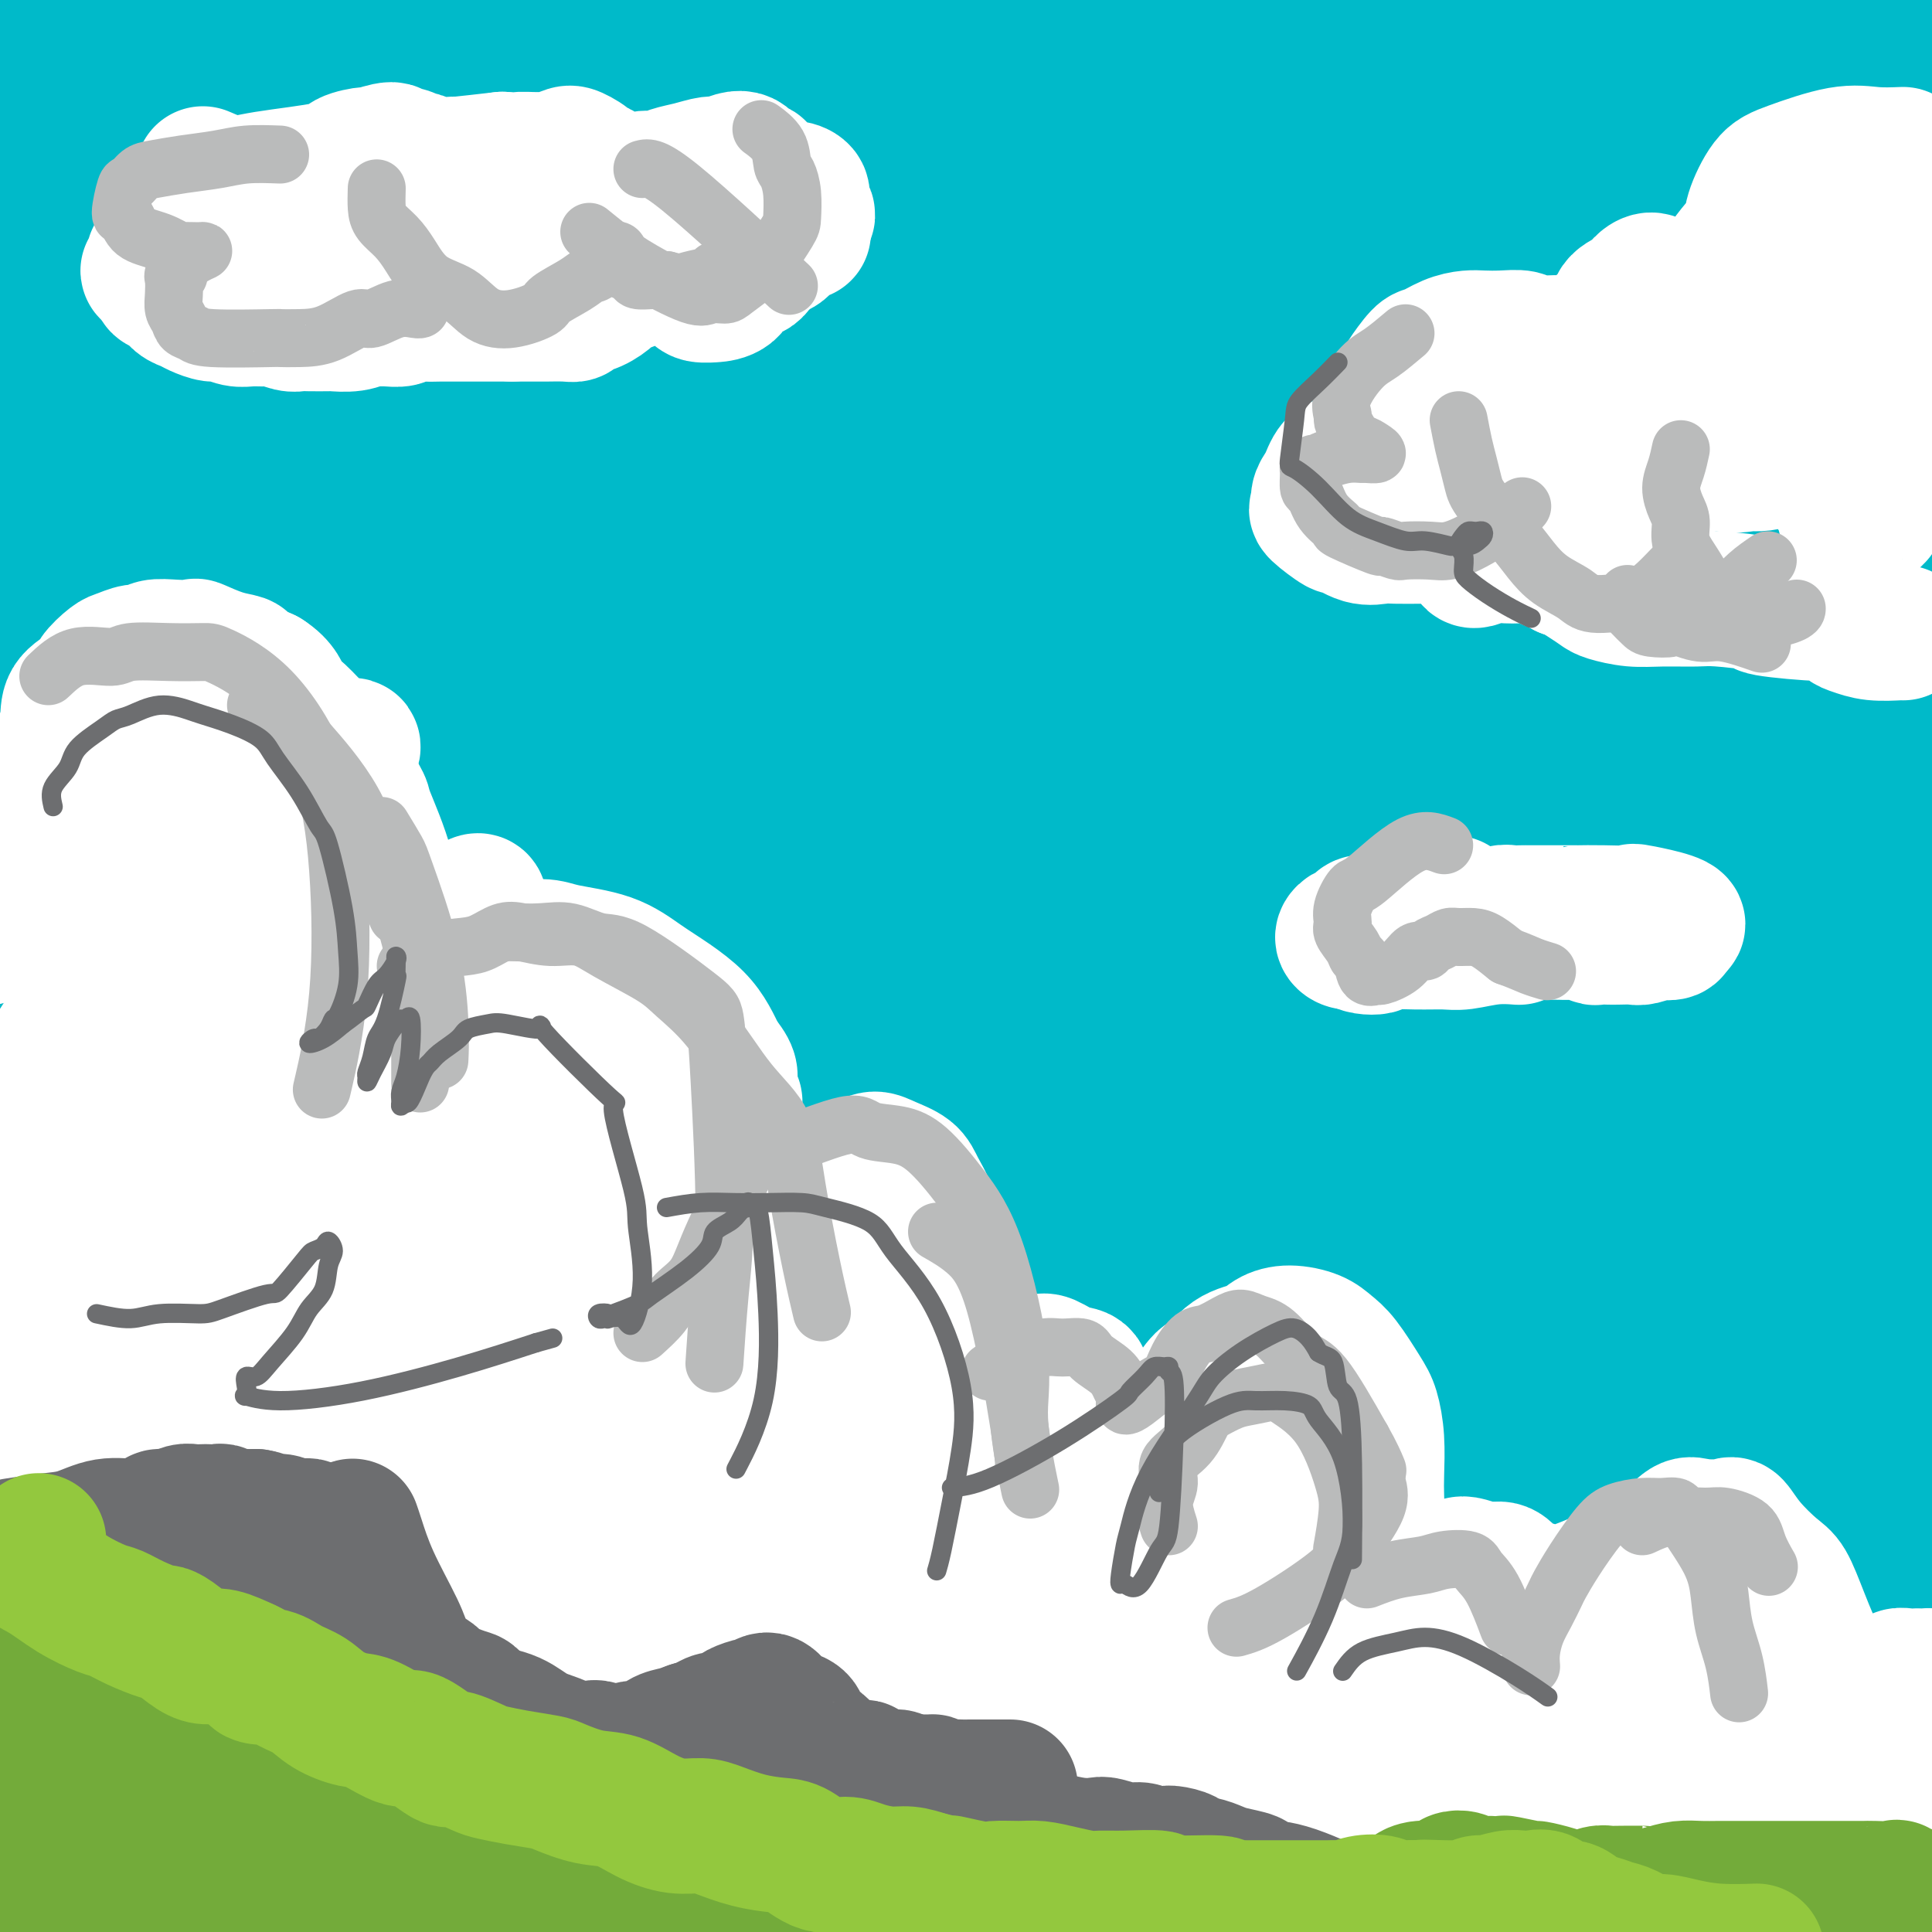 <svg viewBox='0 0 400 400' version='1.1' xmlns='http://www.w3.org/2000/svg' xmlns:xlink='http://www.w3.org/1999/xlink'><rect x="0" y="0" width="400" height="400" fill="#333333" stroke="none"/><g fill='none' stroke='#00BAC9' stroke-width='28' stroke-linecap='round' stroke-linejoin='round'><path d='M335,136c-0.859,-0.409 -1.718,-0.818 -6,0c-4.282,0.818 -11.987,2.862 -23,9c-11.013,6.138 -25.334,16.370 -35,24c-9.666,7.630 -14.677,12.657 -23,20c-8.323,7.343 -19.958,17.000 -30,26c-10.042,9.000 -18.491,17.343 -25,22c-6.509,4.657 -11.077,5.628 -17,9c-5.923,3.372 -13.199,9.145 -19,14c-5.801,4.855 -10.127,8.793 -13,11c-2.873,2.207 -4.294,2.684 -8,6c-3.706,3.316 -9.698,9.471 -16,17c-6.302,7.529 -12.916,16.433 -17,23c-4.084,6.567 -5.640,10.796 -8,17c-2.360,6.204 -5.525,14.381 -7,20c-1.475,5.619 -1.260,8.679 -1,10c0.260,1.321 0.563,0.904 2,0c1.437,-0.904 4.006,-2.295 6,-4c1.994,-1.705 3.414,-3.725 5,-5c1.586,-1.275 3.340,-1.805 7,-5c3.660,-3.195 9.228,-9.054 14,-14c4.772,-4.946 8.749,-8.980 21,-23c12.251,-14.020 32.777,-38.028 46,-53c13.223,-14.972 19.144,-20.908 31,-33c11.856,-12.092 29.647,-30.339 48,-47c18.353,-16.661 37.269,-31.735 50,-42c12.731,-10.265 19.278,-15.720 28,-22c8.722,-6.280 19.617,-13.383 23,-15c3.383,-1.617 -0.748,2.252 -6,6c-5.252,3.748 -11.626,7.374 -18,11'/><path d='M344,118c-12.588,7.118 -32.059,16.412 -45,22c-12.941,5.588 -19.351,7.470 -38,18c-18.649,10.530 -49.537,29.708 -71,44c-21.463,14.292 -33.501,23.697 -54,42c-20.499,18.303 -49.458,45.505 -72,71c-22.542,25.495 -38.666,49.282 -49,65c-10.334,15.718 -14.877,23.366 -20,33c-5.123,9.634 -10.825,21.252 -11,25c-0.175,3.748 5.179,-0.375 9,-4c3.821,-3.625 6.111,-6.752 13,-17c6.889,-10.248 18.378,-27.618 34,-52c15.622,-24.382 35.378,-55.775 51,-78c15.622,-22.225 27.111,-35.281 48,-58c20.889,-22.719 51.179,-55.102 85,-85c33.821,-29.898 71.175,-57.311 97,-75c25.825,-17.689 40.123,-25.652 60,-36c19.877,-10.348 45.333,-23.079 59,-28c13.667,-4.921 15.545,-2.030 15,0c-0.545,2.030 -3.513,3.200 -13,8c-9.487,4.800 -25.494,13.231 -46,23c-20.506,9.769 -45.511,20.875 -66,31c-20.489,10.125 -36.461,19.267 -52,28c-15.539,8.733 -30.644,17.057 -53,32c-22.356,14.943 -51.965,36.507 -80,60c-28.035,23.493 -54.498,48.917 -72,66c-17.502,17.083 -26.042,25.826 -38,41c-11.958,15.174 -27.334,36.779 -36,51c-8.666,14.221 -10.622,21.059 -11,24c-0.378,2.941 0.821,1.984 4,-1c3.179,-2.984 8.337,-7.995 17,-17c8.663,-9.005 20.832,-22.002 33,-35'/><path d='M42,316c12.642,-12.779 17.247,-18.225 34,-37c16.753,-18.775 45.654,-50.878 64,-71c18.346,-20.122 26.136,-28.261 50,-50c23.864,-21.739 63.802,-57.076 91,-80c27.198,-22.924 41.655,-33.433 64,-49c22.345,-15.567 52.578,-36.191 71,-47c18.422,-10.809 25.035,-11.802 28,-11c2.965,0.802 2.284,3.398 -2,7c-4.284,3.602 -12.170,8.209 -29,17c-16.830,8.791 -42.604,21.766 -62,31c-19.396,9.234 -32.415,14.729 -58,28c-25.585,13.271 -63.736,34.320 -101,59c-37.264,24.680 -73.640,52.992 -100,76c-26.360,23.008 -42.704,40.712 -58,57c-15.296,16.288 -29.543,31.159 -50,62c-20.457,30.841 -47.125,77.651 -58,100c-10.875,22.349 -5.956,20.239 -3,20c2.956,-0.239 3.948,1.395 10,-4c6.052,-5.395 17.165,-17.819 34,-39c16.835,-21.181 39.391,-51.118 56,-73c16.609,-21.882 27.272,-35.708 48,-62c20.728,-26.292 51.522,-65.049 85,-100c33.478,-34.951 69.640,-66.097 95,-87c25.360,-20.903 39.919,-31.563 66,-46c26.081,-14.437 63.685,-32.653 94,-45c30.315,-12.347 53.341,-18.827 67,-21c13.659,-2.173 17.950,-0.038 18,4c0.050,4.038 -4.141,9.979 -21,18c-16.859,8.021 -46.385,18.121 -68,26c-21.615,7.879 -35.319,13.537 -62,27c-26.681,13.463 -66.341,34.732 -106,56'/><path d='M239,82c-36.478,22.172 -74.675,49.600 -100,69c-25.325,19.400 -37.780,30.770 -60,53c-22.220,22.230 -54.206,55.318 -73,77c-18.794,21.682 -24.396,31.957 -31,42c-6.604,10.043 -14.210,19.852 -18,28c-3.790,8.148 -3.763,14.633 1,13c4.763,-1.633 14.262,-11.385 30,-30c15.738,-18.615 37.715,-46.095 53,-65c15.285,-18.905 23.878,-29.236 44,-53c20.122,-23.764 51.775,-60.961 72,-84c20.225,-23.039 29.023,-31.919 50,-49c20.977,-17.081 54.132,-42.364 75,-57c20.868,-14.636 29.449,-18.625 45,-26c15.551,-7.375 38.070,-18.136 49,-21c10.930,-2.864 10.269,2.170 8,6c-2.269,3.830 -6.147,6.456 -18,13c-11.853,6.544 -31.680,17.006 -58,30c-26.320,12.994 -59.133,28.519 -82,40c-22.867,11.481 -35.789,18.919 -57,32c-21.211,13.081 -50.713,31.804 -77,53c-26.287,21.196 -49.360,44.866 -64,61c-14.640,16.134 -20.849,24.733 -29,37c-8.151,12.267 -18.245,28.203 -21,35c-2.755,6.797 1.830,4.455 6,2c4.170,-2.455 7.925,-5.024 16,-12c8.075,-6.976 20.469,-18.359 37,-35c16.531,-16.641 37.197,-38.539 52,-55c14.803,-16.461 23.741,-27.484 42,-47c18.259,-19.516 45.839,-47.523 73,-71c27.161,-23.477 53.903,-42.422 73,-55c19.097,-12.578 30.548,-18.789 42,-25'/><path d='M319,-12c15.166,-7.277 32.081,-12.969 38,-13c5.919,-0.031 0.843,5.598 -4,9c-4.843,3.402 -9.454,4.575 -25,11c-15.546,6.425 -42.029,18.100 -64,29c-21.971,10.900 -39.432,21.024 -58,32c-18.568,10.976 -38.245,22.806 -68,45c-29.755,22.194 -69.588,54.754 -107,92c-37.412,37.246 -72.402,79.178 -87,97c-14.598,17.822 -8.805,11.534 -8,13c0.805,1.466 -3.378,10.686 -4,13c-0.622,2.314 2.318,-2.280 8,-9c5.682,-6.720 14.105,-15.568 28,-32c13.895,-16.432 33.263,-40.450 47,-58c13.737,-17.550 21.843,-28.633 39,-49c17.157,-20.367 43.365,-50.020 71,-76c27.635,-25.980 56.696,-48.288 77,-63c20.304,-14.712 31.849,-21.827 49,-32c17.151,-10.173 39.907,-23.402 55,-31c15.093,-7.598 22.523,-9.563 26,-10c3.477,-0.437 3.000,0.655 -1,4c-4.000,3.345 -11.525,8.942 -28,18c-16.475,9.058 -41.900,21.575 -61,31c-19.100,9.425 -31.874,15.756 -54,29c-22.126,13.244 -53.603,33.401 -83,54c-29.397,20.599 -56.713,41.641 -74,55c-17.287,13.359 -24.543,19.035 -36,29c-11.457,9.965 -27.114,24.220 -36,34c-8.886,9.780 -11.000,15.085 -12,18c-1.000,2.915 -0.885,3.439 3,2c3.885,-1.439 11.538,-4.840 23,-13c11.462,-8.160 26.731,-21.080 42,-34'/><path d='M15,183c11.981,-10.658 20.934,-20.304 38,-37c17.066,-16.696 42.246,-40.441 68,-63c25.754,-22.559 52.082,-43.931 70,-58c17.918,-14.069 27.425,-20.836 43,-31c15.575,-10.164 37.216,-23.727 49,-30c11.784,-6.273 13.709,-5.256 16,-5c2.291,0.256 4.948,-0.248 -1,4c-5.948,4.248 -20.500,13.247 -32,20c-11.500,6.753 -19.947,11.260 -38,21c-18.053,9.740 -45.713,24.713 -74,43c-28.287,18.287 -57.202,39.888 -77,55c-19.798,15.112 -30.480,23.737 -47,39c-16.520,15.263 -38.878,37.166 -55,55c-16.122,17.834 -26.009,31.598 -31,40c-4.991,8.402 -5.085,11.441 -4,13c1.085,1.559 3.350,1.636 9,-3c5.650,-4.636 14.687,-13.987 22,-22c7.313,-8.013 12.902,-14.689 24,-28c11.098,-13.311 27.703,-33.258 46,-56c18.297,-22.742 38.285,-48.280 53,-65c14.715,-16.720 24.157,-24.622 39,-38c14.843,-13.378 35.085,-32.233 52,-46c16.915,-13.767 30.501,-22.445 38,-27c7.499,-4.555 8.912,-4.986 9,-4c0.088,0.986 -1.148,3.390 -8,9c-6.852,5.610 -19.320,14.425 -31,22c-11.680,7.575 -22.572,13.908 -43,26c-20.428,12.092 -50.393,29.942 -79,49c-28.607,19.058 -55.856,39.323 -75,54c-19.144,14.677 -30.184,23.765 -42,36c-11.816,12.235 -24.408,27.618 -37,43'/><path d='M-83,199c-7.994,10.366 -9.478,14.781 -9,16c0.478,1.219 2.919,-0.760 9,-6c6.081,-5.240 15.801,-13.743 29,-27c13.199,-13.257 29.875,-31.268 44,-46c14.125,-14.732 25.697,-26.185 37,-38c11.303,-11.815 22.335,-23.990 40,-41c17.665,-17.010 41.962,-38.854 69,-59c27.038,-20.146 56.816,-38.595 76,-50c19.184,-11.405 27.775,-15.768 35,-19c7.225,-3.232 13.085,-5.334 13,-4c-0.085,1.334 -6.115,6.102 -13,12c-6.885,5.898 -14.624,12.924 -23,19c-8.376,6.076 -17.389,11.201 -35,23c-17.611,11.799 -43.819,30.271 -73,52c-29.181,21.729 -61.336,46.715 -83,64c-21.664,17.285 -32.837,26.868 -50,43c-17.163,16.132 -40.316,38.811 -55,56c-14.684,17.189 -20.900,28.886 -24,35c-3.100,6.114 -3.084,6.643 -1,5c2.084,-1.643 6.237,-5.459 14,-15c7.763,-9.541 19.137,-24.808 28,-36c8.863,-11.192 15.215,-18.310 28,-34c12.785,-15.690 32.004,-39.953 53,-64c20.996,-24.047 43.769,-47.879 60,-63c16.231,-15.121 25.920,-21.530 40,-31c14.080,-9.470 32.552,-22.001 43,-28c10.448,-5.999 12.871,-5.467 13,-4c0.129,1.467 -2.038,3.867 -7,9c-4.962,5.133 -12.721,12.997 -27,25c-14.279,12.003 -35.080,28.144 -52,42c-16.920,13.856 -29.960,25.428 -43,37'/><path d='M53,72c-26.335,22.892 -44.671,40.622 -62,58c-17.329,17.378 -33.651,34.404 -43,45c-9.349,10.596 -11.724,14.760 -13,18c-1.276,3.240 -1.451,5.555 2,4c3.451,-1.555 10.529,-6.978 17,-13c6.471,-6.022 12.334,-12.641 21,-21c8.666,-8.359 20.135,-18.459 27,-25c6.865,-6.541 9.127,-9.525 32,-29c22.873,-19.475 66.357,-55.442 90,-74c23.643,-18.558 27.446,-19.709 33,-22c5.554,-2.291 12.858,-5.724 16,-6c3.142,-0.276 2.122,2.606 0,6c-2.122,3.394 -5.348,7.302 -14,16c-8.652,8.698 -22.732,22.187 -33,32c-10.268,9.813 -16.726,15.952 -32,29c-15.274,13.048 -39.365,33.006 -55,46c-15.635,12.994 -22.814,19.024 -33,29c-10.186,9.976 -23.380,23.896 -32,33c-8.620,9.104 -12.668,13.390 -14,15c-1.332,1.610 0.052,0.545 2,-2c1.948,-2.545 4.462,-6.568 9,-14c4.538,-7.432 11.101,-18.273 18,-29c6.899,-10.727 14.136,-21.341 26,-38c11.864,-16.659 28.357,-39.365 45,-60c16.643,-20.635 33.436,-39.200 45,-51c11.564,-11.800 17.899,-16.834 25,-23c7.101,-6.166 14.969,-13.464 16,-15c1.031,-1.536 -4.775,2.691 -8,5c-3.225,2.309 -3.868,2.698 -13,8c-9.132,5.302 -26.752,15.515 -45,28c-18.248,12.485 -37.124,27.243 -56,42'/><path d='M24,64c-14.614,11.103 -23.149,17.861 -35,28c-11.851,10.139 -27.017,23.658 -36,32c-8.983,8.342 -11.784,11.507 -12,12c-0.216,0.493 2.154,-1.685 5,-5c2.846,-3.315 6.169,-7.767 14,-19c7.831,-11.233 20.172,-29.247 30,-43c9.828,-13.753 17.144,-23.247 26,-34c8.856,-10.753 19.254,-22.767 34,-38c14.746,-15.233 33.842,-33.687 45,-43c11.158,-9.313 14.379,-9.486 15,-8c0.621,1.486 -1.357,4.631 -9,13c-7.643,8.369 -20.949,21.961 -31,32c-10.051,10.039 -16.845,16.526 -32,32c-15.155,15.474 -38.670,39.934 -53,56c-14.330,16.066 -19.476,23.736 -28,35c-8.524,11.264 -20.425,26.121 -26,34c-5.575,7.879 -4.822,8.781 -4,8c0.822,-0.781 1.714,-3.246 4,-7c2.286,-3.754 5.967,-8.796 14,-22c8.033,-13.204 20.420,-34.571 29,-50c8.580,-15.429 13.353,-24.920 23,-40c9.647,-15.080 24.167,-35.747 36,-51c11.833,-15.253 20.979,-25.091 26,-30c5.021,-4.909 5.916,-4.888 5,-3c-0.916,1.888 -3.645,5.644 -8,11c-4.355,5.356 -10.338,12.311 -17,20c-6.662,7.689 -14.003,16.113 -26,30c-11.997,13.887 -28.649,33.238 -42,49c-13.351,15.762 -23.402,27.936 -29,35c-5.598,7.064 -6.742,9.018 -7,9c-0.258,-0.018 0.371,-2.009 1,-4'/><path d='M-64,103c1.644,-3.375 5.255,-9.811 9,-16c3.745,-6.189 7.626,-12.130 15,-24c7.374,-11.870 18.241,-29.668 29,-46c10.759,-16.332 21.408,-31.200 28,-40c6.592,-8.800 9.126,-11.534 11,-13c1.874,-1.466 3.087,-1.663 2,0c-1.087,1.663 -4.472,5.188 -6,7c-1.528,1.812 -1.197,1.911 -7,9c-5.803,7.089 -17.741,21.168 -28,33c-10.259,11.832 -18.838,21.417 -27,33c-8.162,11.583 -15.905,25.163 -19,32c-3.095,6.837 -1.540,6.930 1,5c2.540,-1.930 6.065,-5.882 9,-8c2.935,-2.118 5.281,-2.400 17,-12c11.719,-9.600 32.810,-28.516 47,-41c14.190,-12.484 21.477,-18.535 34,-28c12.523,-9.465 30.282,-22.344 42,-29c11.718,-6.656 17.395,-7.087 20,-6c2.605,1.087 2.139,3.694 -1,9c-3.139,5.306 -8.949,13.312 -18,25c-9.051,11.688 -21.341,27.058 -30,38c-8.659,10.942 -13.686,17.455 -23,29c-9.314,11.545 -22.916,28.121 -32,40c-9.084,11.879 -13.651,19.062 -16,23c-2.349,3.938 -2.480,4.630 -2,4c0.480,-0.630 1.570,-2.581 6,-8c4.430,-5.419 12.198,-14.306 20,-23c7.802,-8.694 15.638,-17.196 28,-30c12.362,-12.804 29.251,-29.909 44,-45c14.749,-15.091 27.357,-28.169 35,-35c7.643,-6.831 10.322,-7.416 13,-8'/><path d='M137,-22c2.239,-0.164 1.338,3.424 -1,7c-2.338,3.576 -6.112,7.138 -10,11c-3.888,3.862 -7.888,8.022 -18,17c-10.112,8.978 -26.335,22.774 -41,36c-14.665,13.226 -27.772,25.881 -37,35c-9.228,9.119 -14.579,14.703 -20,20c-5.421,5.297 -10.914,10.306 -15,14c-4.086,3.694 -6.766,6.071 -9,9c-2.234,2.929 -4.023,6.409 -4,9c0.023,2.591 1.857,4.294 4,4c2.143,-0.294 4.593,-2.583 10,-5c5.407,-2.417 13.770,-4.961 28,-12c14.230,-7.039 34.327,-18.574 49,-27c14.673,-8.426 23.920,-13.744 40,-24c16.080,-10.256 38.992,-25.452 62,-39c23.008,-13.548 46.113,-25.449 62,-34c15.887,-8.551 24.555,-13.753 40,-19c15.445,-5.247 37.667,-10.538 54,-12c16.333,-1.462 26.777,0.907 33,4c6.223,3.093 8.224,6.910 6,14c-2.224,7.090 -8.674,17.452 -22,32c-13.326,14.548 -33.530,33.281 -48,47c-14.470,13.719 -23.208,22.424 -41,39c-17.792,16.576 -44.639,41.024 -72,69c-27.361,27.976 -55.235,59.481 -75,82c-19.765,22.519 -31.421,36.052 -49,59c-17.579,22.948 -41.081,55.312 -58,81c-16.919,25.688 -27.257,44.700 -33,56c-5.743,11.300 -6.892,14.889 -7,17c-0.108,2.111 0.826,2.746 4,0c3.174,-2.746 8.587,-8.873 14,-15'/><path d='M-17,453c3.193,-3.147 4.177,-3.516 11,-10c6.823,-6.484 19.487,-19.083 36,-38c16.513,-18.917 36.875,-44.150 51,-63c14.125,-18.850 22.014,-31.316 38,-54c15.986,-22.684 40.069,-55.585 66,-87c25.931,-31.415 53.711,-61.343 75,-82c21.289,-20.657 36.089,-32.042 52,-44c15.911,-11.958 32.933,-24.488 47,-34c14.067,-9.512 25.177,-16.004 38,-23c12.823,-6.996 27.357,-14.494 33,-16c5.643,-1.506 2.396,2.982 -1,7c-3.396,4.018 -6.940,7.567 -14,14c-7.060,6.433 -17.638,15.750 -35,29c-17.362,13.250 -41.510,30.433 -60,43c-18.490,12.567 -31.321,20.519 -52,36c-20.679,15.481 -49.204,38.491 -77,64c-27.796,25.509 -54.863,53.516 -73,73c-18.137,19.484 -27.345,30.446 -41,50c-13.655,19.554 -31.757,47.699 -42,68c-10.243,20.301 -12.626,32.757 -13,39c-0.374,6.243 1.263,6.272 5,4c3.737,-2.272 9.574,-6.845 21,-18c11.426,-11.155 28.440,-28.891 41,-43c12.560,-14.109 20.665,-24.592 37,-46c16.335,-21.408 40.900,-53.741 69,-86c28.100,-32.259 59.737,-64.443 82,-87c22.263,-22.557 35.153,-35.486 58,-54c22.847,-18.514 55.650,-42.612 83,-59c27.350,-16.388 49.248,-25.066 62,-29c12.752,-3.934 16.358,-3.124 15,1c-1.358,4.124 -7.679,11.562 -14,19'/><path d='M481,27c-12.959,10.390 -38.357,26.864 -57,39c-18.643,12.136 -30.530,19.936 -56,39c-25.470,19.064 -64.522,49.394 -102,84c-37.478,34.606 -73.381,73.487 -97,100c-23.619,26.513 -34.953,40.659 -51,65c-16.047,24.341 -36.807,58.879 -47,82c-10.193,23.121 -9.819,34.826 -8,39c1.819,4.174 5.083,0.819 11,-5c5.917,-5.819 14.489,-14.101 21,-22c6.511,-7.899 10.962,-15.415 24,-35c13.038,-19.585 34.663,-51.237 61,-88c26.337,-36.763 57.388,-78.635 79,-106c21.612,-27.365 33.787,-40.223 54,-60c20.213,-19.777 48.466,-46.474 75,-67c26.534,-20.526 51.350,-34.882 66,-43c14.650,-8.118 19.133,-9.998 22,-9c2.867,0.998 4.119,4.874 -5,13c-9.119,8.126 -28.608,20.501 -43,30c-14.392,9.499 -23.687,16.122 -44,31c-20.313,14.878 -51.645,38.013 -83,66c-31.355,27.987 -62.735,60.827 -84,83c-21.265,22.173 -32.417,33.679 -48,54c-15.583,20.321 -35.599,49.456 -48,71c-12.401,21.544 -17.188,35.496 -19,43c-1.812,7.504 -0.650,8.559 5,6c5.650,-2.559 15.786,-8.732 31,-24c15.214,-15.268 35.505,-39.630 50,-57c14.495,-17.370 23.195,-27.749 40,-49c16.805,-21.251 41.717,-53.375 68,-81c26.283,-27.625 53.938,-50.750 73,-66c19.062,-15.250 29.531,-22.625 40,-30'/><path d='M409,130c14.126,-8.935 29.441,-16.273 36,-17c6.559,-0.727 4.360,5.156 1,10c-3.360,4.844 -7.883,8.649 -18,17c-10.117,8.351 -25.829,21.250 -48,39c-22.171,17.750 -50.801,40.353 -71,57c-20.199,16.647 -31.967,27.340 -54,49c-22.033,21.660 -54.332,54.289 -80,87c-25.668,32.711 -44.704,65.504 -56,88c-11.296,22.496 -14.850,34.694 -17,44c-2.150,9.306 -2.895,15.721 -2,20c0.895,4.279 3.429,6.424 13,-3c9.571,-9.424 26.178,-30.415 48,-61c21.822,-30.585 48.857,-70.763 68,-99c19.143,-28.237 30.393,-44.533 50,-69c19.607,-24.467 47.570,-57.106 73,-83c25.430,-25.894 48.327,-45.044 63,-56c14.673,-10.956 21.122,-13.718 29,-17c7.878,-3.282 17.183,-7.085 19,-5c1.817,2.085 -3.855,10.057 -7,14c-3.145,3.943 -3.762,3.855 -13,10c-9.238,6.145 -27.098,18.522 -50,36c-22.902,17.478 -50.848,40.055 -71,57c-20.152,16.945 -32.512,28.256 -51,46c-18.488,17.744 -43.106,41.921 -60,62c-16.894,20.079 -26.066,36.060 -31,45c-4.934,8.940 -5.632,10.839 -4,11c1.632,0.161 5.592,-1.415 12,-6c6.408,-4.585 15.264,-12.177 23,-18c7.736,-5.823 14.352,-9.875 26,-20c11.648,-10.125 28.328,-26.321 46,-44c17.672,-17.679 36.336,-36.839 55,-56'/><path d='M338,268c21.787,-21.314 25.753,-24.598 39,-36c13.247,-11.402 35.775,-30.922 51,-43c15.225,-12.078 23.145,-16.714 27,-19c3.855,-2.286 3.643,-2.223 2,0c-1.643,2.223 -4.717,6.605 -15,14c-10.283,7.395 -27.774,17.801 -41,26c-13.226,8.199 -22.187,14.189 -39,26c-16.813,11.811 -41.480,29.443 -65,50c-23.520,20.557 -45.895,44.040 -61,61c-15.105,16.960 -22.940,27.396 -30,38c-7.060,10.604 -13.345,21.375 -17,29c-3.655,7.625 -4.679,12.105 -4,16c0.679,3.895 3.062,7.207 11,4c7.938,-3.207 21.431,-12.931 32,-21c10.569,-8.069 18.214,-14.482 31,-29c12.786,-14.518 30.714,-37.141 50,-59c19.286,-21.859 39.929,-42.954 54,-57c14.071,-14.046 21.570,-21.043 33,-30c11.430,-8.957 26.792,-19.875 36,-26c9.208,-6.125 12.261,-7.455 13,-7c0.739,0.455 -0.835,2.697 -4,5c-3.165,2.303 -7.922,4.667 -21,14c-13.078,9.333 -34.476,25.636 -50,38c-15.524,12.364 -25.172,20.788 -42,36c-16.828,15.212 -40.834,37.210 -59,56c-18.166,18.790 -30.491,34.372 -38,44c-7.509,9.628 -10.203,13.304 -11,16c-0.797,2.696 0.302,4.413 4,2c3.698,-2.413 9.996,-8.957 16,-15c6.004,-6.043 11.716,-11.584 24,-23c12.284,-11.416 31.142,-28.708 50,-46'/><path d='M314,332c24.392,-23.236 40.372,-39.326 52,-50c11.628,-10.674 18.906,-15.932 29,-23c10.094,-7.068 23.006,-15.948 31,-20c7.994,-4.052 11.070,-3.278 12,-2c0.930,1.278 -0.286,3.061 -6,9c-5.714,5.939 -15.926,16.034 -30,30c-14.074,13.966 -32.011,31.803 -45,44c-12.989,12.197 -21.031,18.755 -33,31c-11.969,12.245 -27.865,30.177 -40,44c-12.135,13.823 -20.508,23.538 -25,29c-4.492,5.462 -5.103,6.671 -5,7c0.103,0.329 0.919,-0.222 2,-1c1.081,-0.778 2.428,-1.785 8,-5c5.572,-3.215 15.371,-8.640 30,-20c14.629,-11.360 34.088,-28.656 47,-41c12.912,-12.344 19.277,-19.735 30,-30c10.723,-10.265 25.803,-23.402 37,-32c11.197,-8.598 18.511,-12.656 23,-14c4.489,-1.344 6.153,0.025 6,2c-0.153,1.975 -2.122,4.557 -5,8c-2.878,3.443 -6.664,7.748 -11,12c-4.336,4.252 -9.222,8.453 -19,19c-9.778,10.547 -24.448,27.442 -37,41c-12.552,13.558 -22.985,23.779 -29,30c-6.015,6.221 -7.610,8.443 -10,10c-2.390,1.557 -5.573,2.450 -4,1c1.573,-1.450 7.902,-5.242 11,-7c3.098,-1.758 2.964,-1.482 8,-4c5.036,-2.518 15.240,-7.832 27,-17c11.760,-9.168 25.074,-22.191 34,-31c8.926,-8.809 13.463,-13.405 18,-18'/><path d='M420,334c10.957,-10.967 12.350,-13.886 14,-15c1.650,-1.114 3.557,-0.423 3,1c-0.557,1.423 -3.578,3.577 -6,6c-2.422,2.423 -4.245,5.116 -11,13c-6.755,7.884 -18.441,20.961 -26,30c-7.559,9.039 -10.992,14.042 -17,21c-6.008,6.958 -14.590,15.871 -20,22c-5.410,6.129 -7.647,9.475 -9,11c-1.353,1.525 -1.821,1.228 0,0c1.821,-1.228 5.932,-3.386 9,-6c3.068,-2.614 5.093,-5.684 8,-8c2.907,-2.316 6.696,-3.877 14,-11c7.304,-7.123 18.121,-19.807 25,-27c6.879,-7.193 9.818,-8.895 13,-11c3.182,-2.105 6.606,-4.612 7,-4c0.394,0.612 -2.244,4.344 -4,6c-1.756,1.656 -2.631,1.236 -4,3c-1.369,1.764 -3.233,5.713 -10,14c-6.767,8.287 -18.438,20.911 -26,30c-7.562,9.089 -11.016,14.643 -16,21c-4.984,6.357 -11.499,13.517 -16,18c-4.501,4.483 -6.988,6.290 -8,7c-1.012,0.710 -0.551,0.325 1,-1c1.551,-1.325 4.190,-3.588 7,-6c2.810,-2.412 5.790,-4.971 9,-8c3.210,-3.029 6.650,-6.528 14,-15c7.350,-8.472 18.610,-21.916 28,-32c9.390,-10.084 16.909,-16.806 22,-21c5.091,-4.194 7.755,-5.860 10,-7c2.245,-1.140 4.070,-1.754 4,-1c-0.070,0.754 -2.035,2.877 -4,5'/><path d='M431,369c-1.140,1.400 -1.991,2.402 -4,4c-2.009,1.598 -5.175,3.794 -12,9c-6.825,5.206 -17.308,13.422 -24,18c-6.692,4.578 -9.593,5.517 -14,8c-4.407,2.483 -10.321,6.510 -15,8c-4.679,1.490 -8.124,0.443 -10,0c-1.876,-0.443 -2.182,-0.282 -5,-3c-2.818,-2.718 -8.149,-8.314 -13,-16c-4.851,-7.686 -9.222,-17.462 -12,-24c-2.778,-6.538 -3.962,-9.839 -5,-18c-1.038,-8.161 -1.928,-21.184 -2,-34c-0.072,-12.816 0.674,-25.426 2,-35c1.326,-9.574 3.230,-16.114 5,-23c1.770,-6.886 3.405,-14.120 8,-26c4.595,-11.880 12.149,-28.408 17,-39c4.851,-10.592 7.000,-15.249 11,-25c4.000,-9.751 9.852,-24.595 13,-33c3.148,-8.405 3.594,-10.370 0,-11c-3.594,-0.630 -11.226,0.074 -23,8c-11.774,7.926 -27.689,23.072 -40,34c-12.311,10.928 -21.016,17.636 -35,32c-13.984,14.364 -33.246,36.384 -49,55c-15.754,18.616 -28.002,33.829 -35,43c-6.998,9.171 -8.748,12.298 -10,14c-1.252,1.702 -2.007,1.977 0,0c2.007,-1.977 6.777,-6.205 9,-8c2.223,-1.795 1.900,-1.155 7,-6c5.100,-4.845 15.625,-15.175 29,-29c13.375,-13.825 29.601,-31.145 41,-44c11.399,-12.855 17.971,-21.244 28,-33c10.029,-11.756 23.514,-26.878 37,-42'/><path d='M330,153c21.605,-23.622 22.617,-23.178 25,-24c2.383,-0.822 6.137,-2.912 6,-2c-0.137,0.912 -4.164,4.826 -8,9c-3.836,4.174 -7.480,8.609 -11,12c-3.520,3.391 -6.914,5.739 -17,16c-10.086,10.261 -26.863,28.436 -43,47c-16.137,18.564 -31.635,37.518 -42,50c-10.365,12.482 -15.598,18.491 -23,28c-7.402,9.509 -16.973,22.519 -22,31c-5.027,8.481 -5.508,12.434 -5,14c0.508,1.566 2.007,0.746 5,-1c2.993,-1.746 7.479,-4.419 16,-13c8.521,-8.581 21.075,-23.070 32,-36c10.925,-12.930 20.221,-24.302 29,-36c8.779,-11.698 17.041,-23.723 33,-42c15.959,-18.277 39.617,-42.807 55,-58c15.383,-15.193 22.493,-21.049 37,-31c14.507,-9.951 36.411,-23.998 49,-32c12.589,-8.002 15.863,-9.958 19,-11c3.137,-1.042 6.136,-1.168 -2,4c-8.136,5.168 -27.406,15.630 -41,23c-13.594,7.370 -21.510,11.649 -39,22c-17.490,10.351 -44.554,26.774 -71,45c-26.446,18.226 -52.275,38.255 -70,52c-17.725,13.745 -27.345,21.205 -44,37c-16.655,15.795 -40.343,39.924 -59,60c-18.657,20.076 -32.281,36.101 -40,45c-7.719,8.899 -9.533,10.674 -9,9c0.533,-1.674 3.413,-6.797 8,-14c4.587,-7.203 10.882,-16.487 18,-27c7.118,-10.513 15.059,-22.257 23,-34'/><path d='M139,296c15.253,-22.263 28.886,-40.420 47,-63c18.114,-22.580 40.710,-49.583 56,-67c15.290,-17.417 23.274,-25.246 40,-39c16.726,-13.754 42.194,-33.431 58,-45c15.806,-11.569 21.950,-15.029 31,-20c9.050,-4.971 21.007,-11.452 27,-13c5.993,-1.548 6.022,1.839 3,6c-3.022,4.161 -9.094,9.097 -13,13c-3.906,3.903 -5.647,6.771 -15,15c-9.353,8.229 -26.320,21.817 -45,35c-18.680,13.183 -39.074,25.960 -54,36c-14.926,10.040 -24.385,17.342 -33,24c-8.615,6.658 -16.387,12.672 -29,22c-12.613,9.328 -30.067,21.971 -39,28c-8.933,6.029 -9.346,5.443 -11,6c-1.654,0.557 -4.550,2.258 -5,3c-0.450,0.742 1.547,0.527 3,0c1.453,-0.527 2.363,-1.365 5,-4c2.637,-2.635 7.002,-7.066 10,-10c2.998,-2.934 4.630,-4.371 12,-13c7.370,-8.629 20.477,-24.449 33,-39c12.523,-14.551 24.461,-27.831 32,-36c7.539,-8.169 10.679,-11.226 16,-17c5.321,-5.774 12.824,-14.265 17,-19c4.176,-4.735 5.025,-5.715 5,-6c-0.025,-0.285 -0.923,0.127 -3,2c-2.077,1.873 -5.333,5.209 -10,8c-4.667,2.791 -10.746,5.037 -17,8c-6.254,2.963 -12.684,6.644 -22,12c-9.316,5.356 -21.519,12.387 -31,18c-9.481,5.613 -16.241,9.806 -23,14'/><path d='M184,155c-18.394,10.553 -11.378,5.935 -11,5c0.378,-0.935 -5.881,1.811 -9,2c-3.119,0.189 -3.096,-2.180 -2,-3c1.096,-0.820 3.267,-0.091 5,-1c1.733,-0.909 3.030,-3.455 4,-5c0.970,-1.545 1.614,-2.090 4,-4c2.386,-1.910 6.514,-5.186 10,-9c3.486,-3.814 6.329,-8.167 14,-16c7.671,-7.833 20.168,-19.146 29,-27c8.832,-7.854 13.999,-12.249 18,-15c4.001,-2.751 6.837,-3.859 8,-4c1.163,-0.141 0.655,0.685 -1,2c-1.655,1.315 -4.457,3.117 -6,4c-1.543,0.883 -1.829,0.845 -4,3c-2.171,2.155 -6.229,6.503 -15,15c-8.771,8.497 -22.255,21.144 -31,29c-8.745,7.856 -12.750,10.921 -17,15c-4.250,4.079 -8.746,9.172 -11,12c-2.254,2.828 -2.267,3.391 -1,3c1.267,-0.391 3.815,-1.737 5,-3c1.185,-1.263 1.008,-2.442 4,-4c2.992,-1.558 9.152,-3.497 13,-5c3.848,-1.503 5.385,-2.572 6,-3c0.615,-0.428 0.307,-0.214 0,0'/></g>
<g fill='none' stroke='#FFFFFF' stroke-width='28' stroke-linecap='round' stroke-linejoin='round'><path d='M12,156c0.308,-0.915 0.616,-1.829 1,-3c0.384,-1.171 0.845,-2.597 1,-4c0.155,-1.403 0.004,-2.781 1,-4c0.996,-1.219 3.138,-2.278 4,-3c0.862,-0.722 0.444,-1.107 1,-2c0.556,-0.893 2.087,-2.296 3,-3c0.913,-0.704 1.208,-0.711 2,-1c0.792,-0.289 2.080,-0.862 3,-1c0.920,-0.138 1.472,0.157 2,0c0.528,-0.157 1.032,-0.768 2,-1c0.968,-0.232 2.400,-0.087 4,0c1.600,0.087 3.368,0.117 4,0c0.632,-0.117 0.128,-0.379 1,0c0.872,0.379 3.120,1.401 5,2c1.880,0.599 3.391,0.777 4,1c0.609,0.223 0.317,0.492 1,1c0.683,0.508 2.342,1.254 4,2'/><path d='M55,140c3.161,1.992 3.563,3.974 4,5c0.437,1.026 0.909,1.098 2,2c1.091,0.902 2.800,2.633 4,4c1.200,1.367 1.890,2.369 3,4c1.110,1.631 2.640,3.891 4,6c1.360,2.109 2.550,4.067 3,5c0.450,0.933 0.160,0.841 1,3c0.840,2.159 2.810,6.570 4,11c1.190,4.430 1.601,8.878 2,11c0.399,2.122 0.786,1.918 1,4c0.214,2.082 0.256,6.450 0,9c-0.256,2.550 -0.808,3.284 -1,4c-0.192,0.716 -0.023,1.415 0,2c0.023,0.585 -0.101,1.055 0,1c0.101,-0.055 0.428,-0.636 1,-1c0.572,-0.364 1.390,-0.510 2,-1c0.610,-0.490 1.013,-1.325 2,-2c0.987,-0.675 2.557,-1.191 4,-2c1.443,-0.809 2.758,-1.913 4,-3c1.242,-1.087 2.410,-2.157 4,-3c1.590,-0.843 3.603,-1.457 6,-2c2.397,-0.543 5.179,-1.013 7,-1c1.821,0.013 2.683,0.509 5,1c2.317,0.491 6.091,0.977 9,2c2.909,1.023 4.954,2.584 7,4c2.046,1.416 4.095,2.689 6,4c1.905,1.311 3.667,2.661 5,4c1.333,1.339 2.238,2.668 3,4c0.762,1.332 1.381,2.666 2,4'/><path d='M149,219c2.867,3.351 2.036,3.727 2,5c-0.036,1.273 0.723,3.442 1,4c0.277,0.558 0.070,-0.496 0,0c-0.070,0.496 -0.004,2.540 0,4c0.004,1.460 -0.055,2.336 0,3c0.055,0.664 0.225,1.117 0,2c-0.225,0.883 -0.844,2.197 -1,3c-0.156,0.803 0.152,1.094 0,1c-0.152,-0.094 -0.762,-0.572 -1,0c-0.238,0.572 -0.102,2.195 0,3c0.102,0.805 0.171,0.793 0,1c-0.171,0.207 -0.581,0.633 -1,1c-0.419,0.367 -0.848,0.675 -1,1c-0.152,0.325 -0.027,0.668 0,1c0.027,0.332 -0.046,0.652 0,1c0.046,0.348 0.209,0.724 0,1c-0.209,0.276 -0.789,0.452 -1,1c-0.211,0.548 -0.053,1.467 0,2c0.053,0.533 -0.001,0.681 0,1c0.001,0.319 0.056,0.808 0,1c-0.056,0.192 -0.223,0.087 0,0c0.223,-0.087 0.835,-0.155 1,0c0.165,0.155 -0.118,0.534 0,1c0.118,0.466 0.636,1.019 1,1c0.364,-0.019 0.574,-0.610 1,-1c0.426,-0.390 1.067,-0.580 2,-1c0.933,-0.420 2.157,-1.071 3,-2c0.843,-0.929 1.304,-2.135 3,-3c1.696,-0.865 4.627,-1.390 7,-2c2.373,-0.610 4.186,-1.305 6,-2'/><path d='M171,246c4.035,-2.411 2.622,-3.439 3,-4c0.378,-0.561 2.548,-0.654 4,-1c1.452,-0.346 2.186,-0.945 3,-1c0.814,-0.055 1.706,0.434 3,1c1.294,0.566 2.988,1.207 4,2c1.012,0.793 1.343,1.736 2,3c0.657,1.264 1.641,2.847 3,6c1.359,3.153 3.092,7.875 4,11c0.908,3.125 0.992,4.651 1,6c0.008,1.349 -0.061,2.519 0,3c0.061,0.481 0.252,0.272 1,2c0.748,1.728 2.053,5.392 3,7c0.947,1.608 1.536,1.161 2,1c0.464,-0.161 0.802,-0.036 2,0c1.198,0.036 3.256,-0.017 5,0c1.744,0.017 3.172,0.106 4,0c0.828,-0.106 1.054,-0.405 2,0c0.946,0.405 2.610,1.516 4,2c1.390,0.484 2.504,0.341 3,1c0.496,0.659 0.373,2.119 1,3c0.627,0.881 2.003,1.181 3,2c0.997,0.819 1.615,2.157 2,3c0.385,0.843 0.537,1.192 1,2c0.463,0.808 1.238,2.073 2,3c0.762,0.927 1.513,1.514 2,2c0.487,0.486 0.711,0.871 1,1c0.289,0.129 0.645,0.004 1,0c0.355,-0.004 0.711,0.114 1,0c0.289,-0.114 0.511,-0.461 1,-1c0.489,-0.539 1.244,-1.269 2,-2'/><path d='M241,298c1.157,-0.412 1.050,-0.442 1,-1c-0.050,-0.558 -0.042,-1.643 0,-2c0.042,-0.357 0.117,0.013 1,-1c0.883,-1.013 2.573,-3.409 3,-4c0.427,-0.591 -0.409,0.624 0,0c0.409,-0.624 2.062,-3.088 3,-4c0.938,-0.912 1.162,-0.273 2,-1c0.838,-0.727 2.290,-2.819 4,-4c1.710,-1.181 3.679,-1.449 5,-2c1.321,-0.551 1.994,-1.385 3,-2c1.006,-0.615 2.346,-1.010 4,-1c1.654,0.010 3.623,0.426 5,1c1.377,0.574 2.163,1.305 3,2c0.837,0.695 1.727,1.354 3,3c1.273,1.646 2.929,4.280 4,6c1.071,1.720 1.556,2.528 2,4c0.444,1.472 0.848,3.609 1,6c0.152,2.391 0.052,5.035 0,7c-0.052,1.965 -0.056,3.250 0,5c0.056,1.750 0.172,3.964 0,6c-0.172,2.036 -0.631,3.893 -1,5c-0.369,1.107 -0.649,1.463 -1,2c-0.351,0.537 -0.774,1.253 -1,2c-0.226,0.747 -0.254,1.524 0,2c0.254,0.476 0.789,0.649 1,1c0.211,0.351 0.098,0.879 0,1c-0.098,0.121 -0.181,-0.163 0,0c0.181,0.163 0.626,0.775 1,1c0.374,0.225 0.678,0.064 1,0c0.322,-0.064 0.661,-0.032 1,0'/><path d='M286,330c0.920,0.655 1.220,-0.206 2,-1c0.780,-0.794 2.042,-1.520 3,-2c0.958,-0.480 1.614,-0.713 3,-1c1.386,-0.287 3.501,-0.629 5,-1c1.499,-0.371 2.381,-0.772 3,-1c0.619,-0.228 0.976,-0.283 2,0c1.024,0.283 2.716,0.903 4,1c1.284,0.097 2.160,-0.329 3,0c0.840,0.329 1.644,1.413 2,2c0.356,0.587 0.264,0.677 1,1c0.736,0.323 2.302,0.879 3,1c0.698,0.121 0.530,-0.192 1,0c0.470,0.192 1.577,0.888 3,1c1.423,0.112 3.161,-0.359 5,-1c1.839,-0.641 3.778,-1.450 5,-2c1.222,-0.550 1.728,-0.840 4,-2c2.272,-1.160 6.309,-3.189 9,-5c2.691,-1.811 4.034,-3.403 5,-4c0.966,-0.597 1.553,-0.199 3,0c1.447,0.199 3.752,0.200 5,0c1.248,-0.200 1.439,-0.599 2,0c0.561,0.599 1.494,2.198 3,4c1.506,1.802 3.586,3.806 5,5c1.414,1.194 2.161,1.577 3,3c0.839,1.423 1.770,3.888 3,7c1.230,3.112 2.760,6.873 4,9c1.240,2.127 2.191,2.620 3,3c0.809,0.380 1.474,0.648 2,1c0.526,0.352 0.911,0.787 2,1c1.089,0.213 2.883,0.204 4,0c1.117,-0.204 1.559,-0.602 2,-1'/><path d='M390,348c2.140,-0.072 2.490,-0.751 3,-1c0.510,-0.249 1.180,-0.067 2,0c0.820,0.067 1.789,0.020 2,0c0.211,-0.020 -0.336,-0.013 0,0c0.336,0.013 1.555,0.032 2,0c0.445,-0.032 0.117,-0.115 0,0c-0.117,0.115 -0.021,0.428 0,1c0.021,0.572 -0.032,1.403 0,2c0.032,0.597 0.148,0.960 0,1c-0.148,0.040 -0.562,-0.245 -1,0c-0.438,0.245 -0.901,1.018 -1,2c-0.099,0.982 0.166,2.172 0,3c-0.166,0.828 -0.762,1.295 -1,2c-0.238,0.705 -0.116,1.649 0,2c0.116,0.351 0.227,0.108 0,0c-0.227,-0.108 -0.793,-0.080 -1,0c-0.207,0.080 -0.056,0.214 0,0c0.056,-0.214 0.016,-0.775 0,-1c-0.016,-0.225 -0.008,-0.112 0,0'/><path d='M39,149c-2.423,1.824 -4.846,3.649 -6,4c-1.154,0.351 -1.037,-0.770 -5,3c-3.963,3.770 -12.004,12.432 -17,18c-4.996,5.568 -6.948,8.043 -9,11c-2.052,2.957 -4.205,6.396 -5,8c-0.795,1.604 -0.232,1.375 0,1c0.232,-0.375 0.133,-0.894 0,-1c-0.133,-0.106 -0.299,0.203 0,0c0.299,-0.203 1.064,-0.918 2,-2c0.936,-1.082 2.044,-2.532 3,-4c0.956,-1.468 1.760,-2.953 4,-6c2.240,-3.047 5.914,-7.655 9,-12c3.086,-4.345 5.583,-8.427 7,-11c1.417,-2.573 1.754,-3.637 2,-4c0.246,-0.363 0.401,-0.025 0,0c-0.401,0.025 -1.359,-0.264 -2,0c-0.641,0.264 -0.964,1.080 -2,2c-1.036,0.920 -2.786,1.943 -5,4c-2.214,2.057 -4.891,5.146 -7,7c-2.109,1.854 -3.650,2.471 -6,6c-2.350,3.529 -5.511,9.969 -7,13c-1.489,3.031 -1.308,2.652 -1,3c0.308,0.348 0.742,1.423 1,2c0.258,0.577 0.339,0.655 1,1c0.661,0.345 1.903,0.956 3,1c1.097,0.044 2.048,-0.478 3,-1'/><path d='M2,192c1.826,0.133 2.391,-1.033 4,-2c1.609,-0.967 4.262,-1.735 8,-4c3.738,-2.265 8.559,-6.028 13,-9c4.441,-2.972 8.500,-5.154 10,-6c1.500,-0.846 0.441,-0.355 0,0c-0.441,0.355 -0.265,0.576 0,1c0.265,0.424 0.617,1.053 -1,4c-1.617,2.947 -5.204,8.214 -8,13c-2.796,4.786 -4.802,9.091 -9,16c-4.198,6.909 -10.587,16.423 -15,24c-4.413,7.577 -6.850,13.218 -7,14c-0.150,0.782 1.986,-3.293 3,-5c1.014,-1.707 0.905,-1.045 1,-1c0.095,0.045 0.393,-0.529 1,-1c0.607,-0.471 1.524,-0.841 3,-2c1.476,-1.159 3.511,-3.108 9,-10c5.489,-6.892 14.431,-18.729 20,-26c5.569,-7.271 7.764,-9.977 12,-15c4.236,-5.023 10.512,-12.362 15,-17c4.488,-4.638 7.188,-6.575 9,-8c1.812,-1.425 2.735,-2.337 3,-3c0.265,-0.663 -0.129,-1.077 -1,0c-0.871,1.077 -2.221,3.645 -4,6c-1.779,2.355 -3.987,4.498 -5,6c-1.013,1.502 -0.829,2.364 -5,7c-4.171,4.636 -12.695,13.047 -20,21c-7.305,7.953 -13.390,15.449 -17,20c-3.610,4.551 -4.746,6.157 -6,8c-1.254,1.843 -2.627,3.921 -4,6'/><path d='M11,229c-9.273,11.206 -1.455,2.221 2,-1c3.455,-3.221 2.546,-0.678 2,0c-0.546,0.678 -0.728,-0.509 0,-2c0.728,-1.491 2.367,-3.284 5,-8c2.633,-4.716 6.260,-12.353 10,-19c3.740,-6.647 7.592,-12.305 11,-18c3.408,-5.695 6.371,-11.427 8,-14c1.629,-2.573 1.924,-1.987 2,-2c0.076,-0.013 -0.066,-0.626 -2,3c-1.934,3.626 -5.660,11.490 -8,16c-2.340,4.510 -3.294,5.667 -8,13c-4.706,7.333 -13.165,20.842 -18,29c-4.835,8.158 -6.048,10.966 -8,16c-1.952,5.034 -4.645,12.293 -6,17c-1.355,4.707 -1.373,6.860 -1,7c0.373,0.140 1.138,-1.734 2,-3c0.862,-1.266 1.821,-1.923 4,-4c2.179,-2.077 5.577,-5.572 8,-8c2.423,-2.428 3.871,-3.788 10,-11c6.129,-7.212 16.940,-20.277 25,-31c8.060,-10.723 13.369,-19.106 17,-24c3.631,-4.894 5.583,-6.300 7,-7c1.417,-0.700 2.300,-0.692 2,0c-0.300,0.692 -1.784,2.070 -3,4c-1.216,1.930 -2.163,4.414 -4,7c-1.837,2.586 -4.564,5.276 -7,9c-2.436,3.724 -4.581,8.483 -10,16c-5.419,7.517 -14.113,17.793 -20,26c-5.887,8.207 -8.968,14.345 -11,18c-2.032,3.655 -3.016,4.828 -4,6'/><path d='M16,264c-8.534,13.955 -1.370,5.842 2,2c3.370,-3.842 2.944,-3.415 4,-4c1.056,-0.585 3.592,-2.183 5,-3c1.408,-0.817 1.687,-0.855 6,-4c4.313,-3.145 12.661,-9.398 22,-19c9.339,-9.602 19.668,-22.552 26,-30c6.332,-7.448 8.665,-9.395 11,-12c2.335,-2.605 4.670,-5.867 6,-7c1.330,-1.133 1.655,-0.137 1,1c-0.655,1.137 -2.291,2.416 -4,4c-1.709,1.584 -3.491,3.473 -6,7c-2.509,3.527 -5.744,8.691 -13,17c-7.256,8.309 -18.534,19.763 -25,26c-6.466,6.237 -8.120,7.256 -14,17c-5.880,9.744 -15.987,28.211 -21,37c-5.013,8.789 -4.934,7.899 -6,10c-1.066,2.101 -3.278,7.192 -4,9c-0.722,1.808 0.047,0.332 1,-1c0.953,-1.332 2.090,-2.521 4,-4c1.910,-1.479 4.594,-3.248 9,-7c4.406,-3.752 10.533,-9.486 16,-15c5.467,-5.514 10.273,-10.806 17,-18c6.727,-7.194 15.374,-16.288 23,-24c7.626,-7.712 14.231,-14.042 18,-18c3.769,-3.958 4.701,-5.543 6,-7c1.299,-1.457 2.964,-2.785 3,-2c0.036,0.785 -1.557,3.685 -3,5c-1.443,1.315 -2.735,1.046 -4,2c-1.265,0.954 -2.504,3.130 -6,7c-3.496,3.870 -9.248,9.435 -15,15'/><path d='M75,248c-7.711,7.824 -12.990,12.884 -20,20c-7.010,7.116 -15.753,16.287 -23,25c-7.247,8.713 -12.998,16.966 -17,22c-4.002,5.034 -6.256,6.848 -8,9c-1.744,2.152 -2.977,4.643 -4,7c-1.023,2.357 -1.836,4.580 -1,4c0.836,-0.580 3.320,-3.963 5,-6c1.680,-2.037 2.555,-2.727 4,-5c1.445,-2.273 3.461,-6.130 10,-16c6.539,-9.870 17.603,-25.754 25,-36c7.397,-10.246 11.129,-14.855 17,-22c5.871,-7.145 13.882,-16.827 18,-22c4.118,-5.173 4.343,-5.836 5,-7c0.657,-1.164 1.745,-2.828 1,-2c-0.745,0.828 -3.325,4.147 -5,6c-1.675,1.853 -2.447,2.240 -4,3c-1.553,0.760 -3.887,1.892 -6,3c-2.113,1.108 -4.005,2.191 -10,6c-5.995,3.809 -16.093,10.344 -25,18c-8.907,7.656 -16.623,16.435 -22,23c-5.377,6.565 -8.417,10.917 -12,16c-3.583,5.083 -7.711,10.895 -10,15c-2.289,4.105 -2.740,6.501 -3,8c-0.260,1.499 -0.331,2.100 1,1c1.331,-1.100 4.063,-3.902 6,-5c1.937,-1.098 3.078,-0.493 4,-1c0.922,-0.507 1.626,-2.125 5,-4c3.374,-1.875 9.420,-4.008 18,-10c8.580,-5.992 19.695,-15.844 27,-22c7.305,-6.156 10.802,-8.616 16,-13c5.198,-4.384 12.099,-10.692 19,-17'/><path d='M86,246c12.253,-9.670 11.887,-7.844 13,-8c1.113,-0.156 3.707,-2.294 5,-3c1.293,-0.706 1.286,0.021 1,0c-0.286,-0.021 -0.850,-0.790 -1,-1c-0.150,-0.210 0.116,0.138 0,0c-0.116,-0.138 -0.612,-0.762 -1,-1c-0.388,-0.238 -0.668,-0.090 -1,0c-0.332,0.090 -0.716,0.121 -1,0c-0.284,-0.121 -0.467,-0.393 0,-1c0.467,-0.607 1.586,-1.548 2,-2c0.414,-0.452 0.124,-0.415 1,-2c0.876,-1.585 2.919,-4.792 4,-6c1.081,-1.208 1.199,-0.418 2,-1c0.801,-0.582 2.283,-2.538 4,-4c1.717,-1.462 3.667,-2.432 5,-3c1.333,-0.568 2.049,-0.734 3,-1c0.951,-0.266 2.135,-0.630 3,-1c0.865,-0.370 1.409,-0.744 2,-1c0.591,-0.256 1.229,-0.394 2,0c0.771,0.394 1.673,1.320 2,2c0.327,0.680 0.077,1.114 0,2c-0.077,0.886 0.018,2.224 0,4c-0.018,1.776 -0.148,3.989 -1,6c-0.852,2.011 -2.426,3.821 -3,5c-0.574,1.179 -0.149,1.729 -1,3c-0.851,1.271 -2.979,3.264 -5,5c-2.021,1.736 -3.934,3.214 -5,4c-1.066,0.786 -1.286,0.881 -4,4c-2.714,3.119 -7.923,9.263 -13,15c-5.077,5.737 -10.022,11.068 -13,14c-2.978,2.932 -3.989,3.466 -5,4'/><path d='M81,279c-8.998,7.990 -8.992,4.967 -12,6c-3.008,1.033 -9.031,6.124 -13,10c-3.969,3.876 -5.884,6.537 -9,10c-3.116,3.463 -7.435,7.727 -10,11c-2.565,3.273 -3.378,5.555 -4,7c-0.622,1.445 -1.052,2.054 -2,3c-0.948,0.946 -2.412,2.228 -3,4c-0.588,1.772 -0.298,4.034 -1,8c-0.702,3.966 -2.394,9.634 -3,12c-0.606,2.366 -0.124,1.428 0,1c0.124,-0.428 -0.110,-0.346 0,0c0.110,0.346 0.563,0.957 1,2c0.437,1.043 0.858,2.519 1,3c0.142,0.481 0.004,-0.032 1,0c0.996,0.032 3.124,0.611 5,0c1.876,-0.611 3.498,-2.411 6,-4c2.502,-1.589 5.882,-2.968 11,-7c5.118,-4.032 11.973,-10.718 18,-17c6.027,-6.282 11.227,-12.161 15,-16c3.773,-3.839 6.120,-5.637 9,-8c2.880,-2.363 6.295,-5.291 9,-8c2.705,-2.709 4.702,-5.200 6,-7c1.298,-1.800 1.899,-2.908 2,-3c0.101,-0.092 -0.297,0.831 0,1c0.297,0.169 1.289,-0.418 2,-1c0.711,-0.582 1.143,-1.161 2,-2c0.857,-0.839 2.141,-1.937 3,-3c0.859,-1.063 1.292,-2.089 2,-3c0.708,-0.911 1.691,-1.707 2,-2c0.309,-0.293 -0.054,-0.084 0,0c0.054,0.084 0.527,0.042 1,0'/><path d='M120,276c10.989,-10.496 2.961,-2.234 0,1c-2.961,3.234 -0.856,1.442 0,1c0.856,-0.442 0.462,0.465 0,1c-0.462,0.535 -0.992,0.697 -1,1c-0.008,0.303 0.508,0.745 0,1c-0.508,0.255 -2.038,0.321 -3,1c-0.962,0.679 -1.355,1.971 -3,3c-1.645,1.029 -4.540,1.797 -7,3c-2.460,1.203 -4.485,2.842 -6,4c-1.515,1.158 -2.522,1.836 -4,3c-1.478,1.164 -3.428,2.815 -6,5c-2.572,2.185 -5.764,4.906 -8,6c-2.236,1.094 -3.514,0.561 -5,1c-1.486,0.439 -3.181,1.848 -5,3c-1.819,1.152 -3.764,2.045 -5,3c-1.236,0.955 -1.763,1.972 -3,3c-1.237,1.028 -3.183,2.067 -5,3c-1.817,0.933 -3.504,1.762 -4,2c-0.496,0.238 0.198,-0.113 0,0c-0.198,0.113 -1.287,0.690 -2,1c-0.713,0.310 -1.050,0.352 -1,0c0.050,-0.352 0.486,-1.098 1,-2c0.514,-0.902 1.104,-1.960 2,-3c0.896,-1.040 2.097,-2.063 3,-3c0.903,-0.937 1.507,-1.790 3,-3c1.493,-1.210 3.874,-2.778 7,-6c3.126,-3.222 6.995,-8.098 9,-10c2.005,-1.902 2.144,-0.829 3,-1c0.856,-0.171 2.428,-1.585 4,-3'/><path d='M84,291c5.886,-5.570 4.601,-3.994 5,-4c0.399,-0.006 2.480,-1.595 4,-3c1.520,-1.405 2.478,-2.628 4,-4c1.522,-1.372 3.608,-2.893 5,-4c1.392,-1.107 2.088,-1.800 4,-3c1.912,-1.200 5.038,-2.908 7,-5c1.962,-2.092 2.759,-4.570 4,-6c1.241,-1.430 2.927,-1.812 4,-2c1.073,-0.188 1.532,-0.180 3,-1c1.468,-0.820 3.943,-2.467 5,-3c1.057,-0.533 0.695,0.049 1,0c0.305,-0.049 1.276,-0.730 2,-1c0.724,-0.270 1.199,-0.129 2,0c0.801,0.129 1.927,0.245 3,0c1.073,-0.245 2.094,-0.851 3,-1c0.906,-0.149 1.698,0.159 3,0c1.302,-0.159 3.113,-0.787 5,-1c1.887,-0.213 3.851,-0.012 5,0c1.149,0.012 1.482,-0.163 2,0c0.518,0.163 1.221,0.666 2,1c0.779,0.334 1.634,0.498 2,1c0.366,0.502 0.243,1.340 0,2c-0.243,0.660 -0.604,1.141 -1,2c-0.396,0.859 -0.826,2.096 -1,3c-0.174,0.904 -0.093,1.473 -1,3c-0.907,1.527 -2.801,4.010 -6,8c-3.199,3.990 -7.702,9.486 -11,13c-3.298,3.514 -5.389,5.045 -8,8c-2.611,2.955 -5.741,7.334 -9,11c-3.259,3.666 -6.645,6.619 -9,9c-2.355,2.381 -3.677,4.191 -5,6'/><path d='M108,320c-9.630,10.352 -9.706,8.733 -12,11c-2.294,2.267 -6.806,8.420 -10,13c-3.194,4.580 -5.072,7.587 -7,10c-1.928,2.413 -3.908,4.232 -6,7c-2.092,2.768 -4.297,6.486 -6,9c-1.703,2.514 -2.904,3.823 -4,5c-1.096,1.177 -2.087,2.221 -2,2c0.087,-0.221 1.254,-1.706 2,-2c0.746,-0.294 1.073,0.604 1,1c-0.073,0.396 -0.546,0.288 0,0c0.546,-0.288 2.109,-0.758 3,-1c0.891,-0.242 1.109,-0.256 4,-2c2.891,-1.744 8.456,-5.217 13,-9c4.544,-3.783 8.066,-7.874 12,-12c3.934,-4.126 8.280,-8.286 12,-13c3.720,-4.714 6.815,-9.982 9,-13c2.185,-3.018 3.461,-3.786 5,-6c1.539,-2.214 3.343,-5.874 5,-9c1.657,-3.126 3.168,-5.719 4,-7c0.832,-1.281 0.985,-1.248 2,-3c1.015,-1.752 2.892,-5.287 4,-7c1.108,-1.713 1.448,-1.604 2,-2c0.552,-0.396 1.318,-1.296 2,-2c0.682,-0.704 1.282,-1.210 3,-3c1.718,-1.790 4.555,-4.863 6,-6c1.445,-1.137 1.500,-0.340 2,-1c0.500,-0.660 1.446,-2.779 3,-4c1.554,-1.221 3.715,-1.544 5,-2c1.285,-0.456 1.692,-1.046 3,-2c1.308,-0.954 3.517,-2.273 5,-3c1.483,-0.727 2.242,-0.864 3,-1'/><path d='M171,268c2.802,-1.285 1.808,-0.499 2,0c0.192,0.499 1.571,0.711 2,1c0.429,0.289 -0.093,0.656 0,1c0.093,0.344 0.802,0.664 1,1c0.198,0.336 -0.115,0.687 0,1c0.115,0.313 0.656,0.588 1,1c0.344,0.412 0.490,0.959 0,3c-0.490,2.041 -1.617,5.574 -3,8c-1.383,2.426 -3.023,3.745 -5,7c-1.977,3.255 -4.293,8.445 -8,13c-3.707,4.555 -8.806,8.476 -12,12c-3.194,3.524 -4.482,6.652 -8,11c-3.518,4.348 -9.266,9.918 -14,16c-4.734,6.082 -8.453,12.677 -11,17c-2.547,4.323 -3.922,6.374 -6,11c-2.078,4.626 -4.860,11.825 -7,18c-2.140,6.175 -3.639,11.324 -5,14c-1.361,2.676 -2.583,2.878 -2,2c0.583,-0.878 2.971,-2.838 4,-4c1.029,-1.162 0.697,-1.527 1,-2c0.303,-0.473 1.239,-1.053 3,-2c1.761,-0.947 4.345,-2.259 9,-7c4.655,-4.741 11.379,-12.910 16,-19c4.621,-6.090 7.138,-10.102 11,-15c3.862,-4.898 9.069,-10.684 14,-16c4.931,-5.316 9.588,-10.163 13,-13c3.412,-2.837 5.580,-3.663 8,-7c2.420,-3.337 5.092,-9.183 7,-13c1.908,-3.817 3.052,-5.605 4,-7c0.948,-1.395 1.699,-2.399 2,-3c0.301,-0.601 0.150,-0.801 0,-1'/><path d='M188,296c2.030,-3.887 0.605,-1.606 0,-1c-0.605,0.606 -0.390,-0.464 0,-1c0.390,-0.536 0.956,-0.538 2,-1c1.044,-0.462 2.564,-1.385 3,-2c0.436,-0.615 -0.214,-0.921 0,-1c0.214,-0.079 1.293,0.070 2,0c0.707,-0.070 1.044,-0.360 1,0c-0.044,0.360 -0.468,1.368 -1,2c-0.532,0.632 -1.171,0.888 -2,2c-0.829,1.112 -1.848,3.081 -3,5c-1.152,1.919 -2.436,3.788 -4,6c-1.564,2.212 -3.407,4.768 -5,7c-1.593,2.232 -2.936,4.140 -6,8c-3.064,3.860 -7.849,9.671 -12,16c-4.151,6.329 -7.666,13.177 -10,17c-2.334,3.823 -3.485,4.620 -5,7c-1.515,2.380 -3.393,6.344 -5,10c-1.607,3.656 -2.945,7.003 -4,9c-1.055,1.997 -1.829,2.644 -2,3c-0.171,0.356 0.261,0.423 1,1c0.739,0.577 1.783,1.665 2,2c0.217,0.335 -0.395,-0.085 0,-1c0.395,-0.915 1.796,-2.327 5,-5c3.204,-2.673 8.211,-6.608 12,-10c3.789,-3.392 6.360,-6.242 11,-11c4.640,-4.758 11.348,-11.425 16,-16c4.652,-4.575 7.249,-7.057 9,-9c1.751,-1.943 2.655,-3.345 4,-5c1.345,-1.655 3.131,-3.561 4,-4c0.869,-0.439 0.820,0.589 1,1c0.180,0.411 0.590,0.206 1,0'/><path d='M203,325c10.336,-9.634 4.675,-3.719 3,-2c-1.675,1.719 0.637,-0.758 2,-2c1.363,-1.242 1.777,-1.249 2,-2c0.223,-0.751 0.256,-2.247 1,-3c0.744,-0.753 2.199,-0.763 3,-1c0.801,-0.237 0.948,-0.699 1,-1c0.052,-0.301 0.008,-0.439 0,0c-0.008,0.439 0.021,1.457 0,2c-0.021,0.543 -0.093,0.613 0,1c0.093,0.387 0.351,1.092 0,2c-0.351,0.908 -1.309,2.021 -2,3c-0.691,0.979 -1.113,1.826 -2,3c-0.887,1.174 -2.237,2.677 -3,4c-0.763,1.323 -0.938,2.468 -2,5c-1.062,2.532 -3.011,6.453 -4,9c-0.989,2.547 -1.018,3.722 -1,4c0.018,0.278 0.083,-0.339 0,0c-0.083,0.339 -0.312,1.635 0,2c0.312,0.365 1.166,-0.201 2,-1c0.834,-0.799 1.648,-1.830 3,-3c1.352,-1.170 3.244,-2.477 4,-3c0.756,-0.523 0.378,-0.261 0,0'/><path d='M184,360c-1.087,-1.472 -2.175,-2.944 -3,-4c-0.825,-1.056 -1.388,-1.696 -1,-4c0.388,-2.304 1.728,-6.272 3,-10c1.272,-3.728 2.476,-7.216 5,-13c2.524,-5.784 6.367,-13.865 9,-19c2.633,-5.135 4.058,-7.323 5,-9c0.942,-1.677 1.403,-2.842 2,-4c0.597,-1.158 1.329,-2.308 2,-3c0.671,-0.692 1.282,-0.927 2,-1c0.718,-0.073 1.544,0.015 2,0c0.456,-0.015 0.542,-0.131 1,0c0.458,0.131 1.287,0.511 2,1c0.713,0.489 1.312,1.087 1,2c-0.312,0.913 -1.533,2.142 -2,4c-0.467,1.858 -0.181,4.346 -1,7c-0.819,2.654 -2.745,5.473 -5,10c-2.255,4.527 -4.840,10.762 -7,17c-2.160,6.238 -3.895,12.479 -6,16c-2.105,3.521 -4.578,4.324 -6,6c-1.422,1.676 -1.792,4.227 -3,6c-1.208,1.773 -3.255,2.770 -4,4c-0.745,1.230 -0.189,2.694 0,3c0.189,0.306 0.009,-0.547 0,-1c-0.009,-0.453 0.151,-0.507 0,-1c-0.151,-0.493 -0.615,-1.427 0,-3c0.615,-1.573 2.307,-3.787 4,-6'/><path d='M184,358c0.819,-2.306 0.866,-2.571 3,-6c2.134,-3.429 6.355,-10.023 10,-15c3.645,-4.977 6.715,-8.337 9,-11c2.285,-2.663 3.786,-4.630 7,-8c3.214,-3.370 8.139,-8.145 12,-11c3.861,-2.855 6.656,-3.791 8,-4c1.344,-0.209 1.236,0.307 1,1c-0.236,0.693 -0.602,1.561 -1,3c-0.398,1.439 -0.830,3.449 -1,4c-0.170,0.551 -0.078,-0.356 -1,1c-0.922,1.356 -2.858,4.977 -7,15c-4.142,10.023 -10.491,26.449 -15,37c-4.509,10.551 -7.179,15.227 -10,21c-2.821,5.773 -5.795,12.643 -8,16c-2.205,3.357 -3.642,3.202 -4,3c-0.358,-0.202 0.364,-0.450 1,-1c0.636,-0.550 1.187,-1.401 2,-3c0.813,-1.599 1.888,-3.944 3,-5c1.112,-1.056 2.261,-0.822 4,-2c1.739,-1.178 4.069,-3.766 10,-11c5.931,-7.234 15.465,-19.113 21,-27c5.535,-7.887 7.072,-11.781 11,-18c3.928,-6.219 10.247,-14.764 15,-21c4.753,-6.236 7.940,-10.163 10,-13c2.060,-2.837 2.995,-4.582 4,-6c1.005,-1.418 2.081,-2.507 2,-2c-0.081,0.507 -1.320,2.611 -2,4c-0.680,1.389 -0.801,2.063 -1,3c-0.199,0.937 -0.477,2.137 -1,3c-0.523,0.863 -1.292,1.389 -2,2c-0.708,0.611 -1.354,1.305 -2,2'/><path d='M262,309c-2.128,3.664 -3.447,5.823 -8,13c-4.553,7.177 -12.339,19.370 -17,28c-4.661,8.630 -6.199,13.696 -8,18c-1.801,4.304 -3.867,7.846 -5,11c-1.133,3.154 -1.333,5.919 -2,9c-0.667,3.081 -1.802,6.479 -2,7c-0.198,0.521 0.542,-1.835 1,-3c0.458,-1.165 0.633,-1.139 1,-2c0.367,-0.861 0.927,-2.609 2,-4c1.073,-1.391 2.659,-2.425 4,-4c1.341,-1.575 2.438,-3.690 4,-7c1.562,-3.310 3.591,-7.816 7,-14c3.409,-6.184 8.200,-14.048 11,-19c2.800,-4.952 3.611,-6.994 5,-10c1.389,-3.006 3.357,-6.976 5,-10c1.643,-3.024 2.963,-5.103 4,-7c1.037,-1.897 1.792,-3.610 2,-4c0.208,-0.390 -0.130,0.545 0,1c0.130,0.455 0.727,0.429 1,1c0.273,0.571 0.222,1.740 0,3c-0.222,1.260 -0.616,2.612 -1,4c-0.384,1.388 -0.758,2.811 -1,4c-0.242,1.189 -0.353,2.143 -2,7c-1.647,4.857 -4.830,13.617 -7,19c-2.170,5.383 -3.327,7.388 -4,10c-0.673,2.612 -0.860,5.831 -1,8c-0.140,2.169 -0.231,3.288 0,4c0.231,0.712 0.784,1.015 1,1c0.216,-0.015 0.097,-0.350 0,0c-0.097,0.350 -0.170,1.386 0,2c0.170,0.614 0.585,0.807 1,1'/><path d='M253,376c0.343,2.573 0.701,1.006 1,0c0.299,-1.006 0.540,-1.449 1,-2c0.460,-0.551 1.140,-1.209 2,-2c0.860,-0.791 1.901,-1.714 3,-3c1.099,-1.286 2.257,-2.935 3,-4c0.743,-1.065 1.070,-1.545 2,-3c0.930,-1.455 2.461,-3.885 4,-6c1.539,-2.115 3.086,-3.916 4,-5c0.914,-1.084 1.197,-1.453 2,-3c0.803,-1.547 2.128,-4.274 3,-6c0.872,-1.726 1.292,-2.451 2,-3c0.708,-0.549 1.706,-0.921 2,-1c0.294,-0.079 -0.115,0.133 0,1c0.115,0.867 0.753,2.387 1,3c0.247,0.613 0.101,0.320 0,1c-0.101,0.680 -0.158,2.334 -1,4c-0.842,1.666 -2.468,3.346 -3,5c-0.532,1.654 0.029,3.283 -1,7c-1.029,3.717 -3.650,9.522 -5,14c-1.350,4.478 -1.431,7.631 -2,10c-0.569,2.369 -1.626,3.956 -2,5c-0.374,1.044 -0.066,1.546 0,2c0.066,0.454 -0.108,0.862 0,1c0.108,0.138 0.500,0.007 1,0c0.500,-0.007 1.107,0.108 2,-1c0.893,-1.108 2.071,-3.441 3,-5c0.929,-1.559 1.608,-2.343 4,-5c2.392,-2.657 6.497,-7.186 10,-11c3.503,-3.814 6.405,-6.911 9,-10c2.595,-3.089 4.884,-6.168 7,-9c2.116,-2.832 4.058,-5.416 6,-8'/><path d='M311,342c6.393,-7.426 2.877,-1.991 2,0c-0.877,1.991 0.886,0.537 2,0c1.114,-0.537 1.580,-0.156 2,0c0.420,0.156 0.793,0.086 1,0c0.207,-0.086 0.248,-0.189 0,0c-0.248,0.189 -0.786,0.669 -1,1c-0.214,0.331 -0.104,0.513 0,1c0.104,0.487 0.200,1.279 0,2c-0.200,0.721 -0.697,1.371 -1,2c-0.303,0.629 -0.411,1.237 -1,3c-0.589,1.763 -1.660,4.681 -2,7c-0.340,2.319 0.052,4.038 0,5c-0.052,0.962 -0.548,1.167 -1,2c-0.452,0.833 -0.861,2.293 -1,3c-0.139,0.707 -0.007,0.662 0,1c0.007,0.338 -0.110,1.060 0,1c0.110,-0.060 0.446,-0.901 1,-1c0.554,-0.099 1.324,0.544 2,0c0.676,-0.544 1.257,-2.277 3,-5c1.743,-2.723 4.649,-6.437 7,-9c2.351,-2.563 4.148,-3.975 5,-5c0.852,-1.025 0.761,-1.662 2,-3c1.239,-1.338 3.810,-3.375 6,-5c2.190,-1.625 3.998,-2.837 5,-4c1.002,-1.163 1.196,-2.278 2,-3c0.804,-0.722 2.218,-1.053 3,-1c0.782,0.053 0.930,0.489 1,1c0.070,0.511 0.060,1.096 0,2c-0.060,0.904 -0.170,2.128 -1,4c-0.830,1.872 -2.380,4.392 -4,7c-1.620,2.608 -3.310,5.304 -5,8'/><path d='M338,356c-2.734,4.444 -5.070,8.052 -7,11c-1.930,2.948 -3.456,5.234 -4,6c-0.544,0.766 -0.106,0.011 0,0c0.106,-0.011 -0.118,0.721 0,1c0.118,0.279 0.580,0.105 1,0c0.420,-0.105 0.800,-0.141 1,0c0.200,0.141 0.221,0.458 1,0c0.779,-0.458 2.317,-1.690 3,-2c0.683,-0.310 0.511,0.301 2,-1c1.489,-1.301 4.640,-4.515 6,-6c1.360,-1.485 0.930,-1.240 2,-2c1.070,-0.760 3.639,-2.526 5,-4c1.361,-1.474 1.512,-2.656 2,-3c0.488,-0.344 1.311,0.151 2,0c0.689,-0.151 1.242,-0.948 2,-1c0.758,-0.052 1.720,0.642 2,1c0.280,0.358 -0.121,0.380 0,1c0.121,0.620 0.764,1.839 1,3c0.236,1.161 0.064,2.265 0,3c-0.064,0.735 -0.020,1.100 0,2c0.020,0.900 0.015,2.334 0,3c-0.015,0.666 -0.042,0.565 0,1c0.042,0.435 0.151,1.407 0,2c-0.151,0.593 -0.563,0.808 0,1c0.563,0.192 2.100,0.362 3,0c0.900,-0.362 1.162,-1.256 2,-2c0.838,-0.744 2.252,-1.337 4,-2c1.748,-0.663 3.829,-1.394 5,-2c1.171,-0.606 1.431,-1.086 2,-2c0.569,-0.914 1.448,-2.261 2,-3c0.552,-0.739 0.776,-0.869 1,-1'/><path d='M376,360c2.866,-2.089 2.032,-1.313 2,0c-0.032,1.313 0.739,3.163 1,4c0.261,0.837 0.014,0.662 0,1c-0.014,0.338 0.206,1.189 0,2c-0.206,0.811 -0.838,1.583 -1,2c-0.162,0.417 0.145,0.479 0,1c-0.145,0.521 -0.740,1.500 -1,2c-0.260,0.500 -0.183,0.520 0,1c0.183,0.480 0.471,1.421 1,2c0.529,0.579 1.298,0.798 2,1c0.702,0.202 1.337,0.389 2,0c0.663,-0.389 1.355,-1.354 2,-2c0.645,-0.646 1.245,-0.973 2,-1c0.755,-0.027 1.666,0.245 2,0c0.334,-0.245 0.089,-1.008 0,-1c-0.089,0.008 -0.024,0.786 0,1c0.024,0.214 0.006,-0.135 0,0c-0.006,0.135 -0.002,0.753 0,1c0.002,0.247 0.001,0.124 0,0'/><path d='M394,32c-2.012,0.078 -4.025,0.156 -6,0c-1.975,-0.156 -3.914,-0.545 -7,0c-3.086,0.545 -7.320,2.025 -10,3c-2.680,0.975 -3.808,1.445 -5,3c-1.192,1.555 -2.449,4.196 -3,6c-0.551,1.804 -0.396,2.771 -1,4c-0.604,1.229 -1.968,2.721 -3,4c-1.032,1.279 -1.733,2.344 -2,3c-0.267,0.656 -0.099,0.904 0,1c0.099,0.096 0.129,0.039 0,0c-0.129,-0.039 -0.416,-0.062 -1,1c-0.584,1.062 -1.465,3.209 -2,4c-0.535,0.791 -0.724,0.226 -1,0c-0.276,-0.226 -0.638,-0.113 -1,0'/><path d='M352,61c-3.053,3.397 -3.686,0.391 -4,-1c-0.314,-1.391 -0.309,-1.165 -1,-1c-0.691,0.165 -2.077,0.269 -3,0c-0.923,-0.269 -1.384,-0.913 -2,-1c-0.616,-0.087 -1.388,0.381 -2,1c-0.612,0.619 -1.066,1.388 -2,2c-0.934,0.612 -2.348,1.067 -3,2c-0.652,0.933 -0.540,2.345 -1,3c-0.460,0.655 -1.490,0.554 -2,1c-0.510,0.446 -0.499,1.440 -1,2c-0.501,0.560 -1.513,0.686 -2,1c-0.487,0.314 -0.450,0.816 -1,1c-0.550,0.184 -1.688,0.050 -2,0c-0.312,-0.050 0.203,-0.017 0,0c-0.203,0.017 -1.124,0.019 -2,0c-0.876,-0.019 -1.708,-0.057 -3,0c-1.292,0.057 -3.044,0.211 -4,0c-0.956,-0.211 -1.115,-0.787 -2,-1c-0.885,-0.213 -2.496,-0.064 -4,0c-1.504,0.064 -2.901,0.041 -4,0c-1.099,-0.041 -1.899,-0.102 -3,0c-1.101,0.102 -2.502,0.366 -4,1c-1.498,0.634 -3.091,1.636 -4,2c-0.909,0.364 -1.132,0.089 -2,1c-0.868,0.911 -2.380,3.006 -3,4c-0.620,0.994 -0.347,0.886 -1,2c-0.653,1.114 -2.230,3.450 -3,5c-0.770,1.550 -0.732,2.312 -1,3c-0.268,0.688 -0.841,1.301 -1,2c-0.159,0.699 0.098,1.486 0,2c-0.098,0.514 -0.549,0.757 -1,1'/><path d='M284,93c-1.053,2.481 -0.187,1.184 0,1c0.187,-0.184 -0.307,0.745 -1,1c-0.693,0.255 -1.586,-0.164 -2,0c-0.414,0.164 -0.350,0.911 -1,1c-0.650,0.089 -2.016,-0.480 -3,0c-0.984,0.480 -1.588,2.010 -2,3c-0.412,0.990 -0.631,1.440 -1,2c-0.369,0.560 -0.886,1.230 -1,2c-0.114,0.770 0.177,1.639 0,2c-0.177,0.361 -0.823,0.212 0,1c0.823,0.788 3.113,2.512 4,3c0.887,0.488 0.370,-0.262 1,0c0.630,0.262 2.408,1.534 4,2c1.592,0.466 2.997,0.125 4,0c1.003,-0.125 1.603,-0.034 3,0c1.397,0.034 3.593,0.012 5,0c1.407,-0.012 2.027,-0.015 3,0c0.973,0.015 2.298,0.047 3,0c0.702,-0.047 0.780,-0.173 1,0c0.220,0.173 0.582,0.643 1,1c0.418,0.357 0.892,0.600 1,1c0.108,0.400 -0.149,0.958 0,1c0.149,0.042 0.706,-0.433 1,0c0.294,0.433 0.327,1.775 1,2c0.673,0.225 1.987,-0.665 3,-1c1.013,-0.335 1.724,-0.115 3,0c1.276,0.115 3.115,0.124 4,0c0.885,-0.124 0.815,-0.379 2,0c1.185,0.379 3.624,1.394 5,2c1.376,0.606 1.688,0.803 2,1'/><path d='M324,118c7.647,1.300 3.265,0.051 2,0c-1.265,-0.051 0.588,1.097 2,2c1.412,0.903 2.384,1.563 3,2c0.616,0.437 0.876,0.652 2,1c1.124,0.348 3.113,0.828 5,1c1.887,0.172 3.672,0.035 6,0c2.328,-0.035 5.199,0.033 7,0c1.801,-0.033 2.534,-0.168 5,0c2.466,0.168 6.667,0.640 8,1c1.333,0.360 -0.202,0.607 2,1c2.202,0.393 8.141,0.932 11,1c2.859,0.068 2.636,-0.336 3,0c0.364,0.336 1.313,1.410 2,2c0.687,0.590 1.112,0.694 2,1c0.888,0.306 2.238,0.814 4,1c1.762,0.186 3.936,0.050 5,0c1.064,-0.050 1.018,-0.014 1,0c-0.018,0.014 -0.009,0.007 0,0'/><path d='M311,88c-2.550,1.652 -5.100,3.303 -5,4c0.100,0.697 2.850,0.438 7,0c4.150,-0.438 9.700,-1.057 13,-3c3.300,-1.943 4.348,-5.212 5,-7c0.652,-1.788 0.907,-2.097 1,-2c0.093,0.097 0.024,0.600 0,1c-0.024,0.400 -0.004,0.698 0,1c0.004,0.302 -0.010,0.609 0,1c0.010,0.391 0.042,0.867 0,1c-0.042,0.133 -0.159,-0.078 0,1c0.159,1.078 0.595,3.443 1,5c0.405,1.557 0.779,2.304 1,3c0.221,0.696 0.290,1.341 1,2c0.710,0.659 2.060,1.331 3,2c0.940,0.669 1.470,1.334 2,2'/><path d='M340,99c2.391,2.468 3.868,0.137 5,-1c1.132,-1.137 1.921,-1.080 3,-1c1.079,0.080 2.450,0.185 4,-1c1.550,-1.185 3.280,-3.659 5,-6c1.720,-2.341 3.430,-4.548 5,-7c1.570,-2.452 2.999,-5.148 4,-7c1.001,-1.852 1.572,-2.861 2,-4c0.428,-1.139 0.712,-2.408 1,-3c0.288,-0.592 0.579,-0.505 0,-1c-0.579,-0.495 -2.030,-1.570 -3,-2c-0.970,-0.430 -1.460,-0.215 -2,0c-0.540,0.215 -1.131,0.428 -2,1c-0.869,0.572 -2.016,1.501 -3,2c-0.984,0.499 -1.805,0.568 -2,1c-0.195,0.432 0.235,1.227 0,2c-0.235,0.773 -1.137,1.525 -2,3c-0.863,1.475 -1.689,3.674 -2,5c-0.311,1.326 -0.109,1.778 0,3c0.109,1.222 0.124,3.213 0,5c-0.124,1.787 -0.387,3.369 0,4c0.387,0.631 1.423,0.311 2,1c0.577,0.689 0.695,2.386 2,3c1.305,0.614 3.798,0.143 5,0c1.202,-0.143 1.112,0.040 2,0c0.888,-0.040 2.752,-0.303 4,-1c1.248,-0.697 1.879,-1.828 3,-2c1.121,-0.172 2.731,0.614 4,-1c1.269,-1.614 2.196,-5.629 3,-8c0.804,-2.371 1.486,-3.100 2,-4c0.514,-0.900 0.861,-1.971 1,-3c0.139,-1.029 0.069,-2.014 0,-3'/><path d='M381,74c0.947,-4.910 0.314,-8.185 0,-11c-0.314,-2.815 -0.310,-5.170 0,-7c0.310,-1.830 0.926,-3.136 1,-4c0.074,-0.864 -0.393,-1.285 0,-2c0.393,-0.715 1.645,-1.725 2,-2c0.355,-0.275 -0.186,0.185 0,0c0.186,-0.185 1.100,-1.016 2,-1c0.900,0.016 1.784,0.879 2,1c0.216,0.121 -0.238,-0.500 0,0c0.238,0.500 1.168,2.121 2,3c0.832,0.879 1.568,1.017 2,2c0.432,0.983 0.562,2.812 1,4c0.438,1.188 1.183,1.735 2,4c0.817,2.265 1.704,6.248 2,9c0.296,2.752 0.000,4.271 0,6c-0.000,1.729 0.294,3.666 0,6c-0.294,2.334 -1.178,5.065 -2,7c-0.822,1.935 -1.581,3.074 -2,4c-0.419,0.926 -0.497,1.638 -1,3c-0.503,1.362 -1.430,3.374 -2,5c-0.570,1.626 -0.781,2.867 -1,4c-0.219,1.133 -0.445,2.157 -1,2c-0.555,-0.157 -1.440,-1.496 -2,-2c-0.560,-0.504 -0.794,-0.173 -1,0c-0.206,0.173 -0.384,0.188 -1,0c-0.616,-0.188 -1.668,-0.580 -2,-1c-0.332,-0.420 0.058,-0.870 0,-1c-0.058,-0.130 -0.562,0.058 -1,0c-0.438,-0.058 -0.810,-0.362 -1,-1c-0.190,-0.638 -0.197,-1.611 0,-2c0.197,-0.389 0.599,-0.195 1,0'/><path d='M381,100c-0.215,-0.403 -0.254,0.588 0,1c0.254,0.412 0.800,0.244 1,1c0.200,0.756 0.054,2.438 0,3c-0.054,0.563 -0.014,0.006 0,0c0.014,-0.006 0.004,0.537 0,1c-0.004,0.463 -0.001,0.847 0,1c0.001,0.153 0.001,0.077 0,0'/><path d='M42,36c2.114,0.912 4.228,1.823 6,2c1.772,0.177 3.203,-0.382 7,-1c3.797,-0.618 9.960,-1.295 13,-2c3.040,-0.705 2.957,-1.439 4,-2c1.043,-0.561 3.213,-0.950 4,-1c0.787,-0.050 0.190,0.239 1,0c0.810,-0.239 3.028,-1.007 4,-1c0.972,0.007 0.698,0.790 1,1c0.302,0.210 1.179,-0.154 2,0c0.821,0.154 1.586,0.827 2,1c0.414,0.173 0.475,-0.152 1,0c0.525,0.152 1.512,0.783 3,1c1.488,0.217 3.478,0.020 4,0c0.522,-0.020 -0.422,0.137 1,0c1.422,-0.137 5.211,-0.569 9,-1'/><path d='M104,33c4.221,0.295 3.272,0.033 4,0c0.728,-0.033 3.132,0.164 5,0c1.868,-0.164 3.200,-0.687 4,-1c0.800,-0.313 1.069,-0.416 2,0c0.931,0.416 2.525,1.350 3,2c0.475,0.650 -0.170,1.016 0,1c0.170,-0.016 1.154,-0.415 2,0c0.846,0.415 1.552,1.643 2,2c0.448,0.357 0.636,-0.156 1,0c0.364,0.156 0.904,0.981 2,1c1.096,0.019 2.749,-0.770 4,-1c1.251,-0.230 2.102,0.097 3,0c0.898,-0.097 1.844,-0.618 3,-1c1.156,-0.382 2.523,-0.625 4,-1c1.477,-0.375 3.064,-0.882 4,-1c0.936,-0.118 1.220,0.155 2,0c0.780,-0.155 2.054,-0.737 3,-1c0.946,-0.263 1.562,-0.208 2,0c0.438,0.208 0.699,0.567 1,1c0.301,0.433 0.644,0.938 1,1c0.356,0.062 0.725,-0.319 1,0c0.275,0.319 0.457,1.339 1,2c0.543,0.661 1.446,0.964 2,1c0.554,0.036 0.760,-0.195 1,0c0.240,0.195 0.513,0.816 1,1c0.487,0.184 1.189,-0.068 2,0c0.811,0.068 1.731,0.455 2,1c0.269,0.545 -0.113,1.249 0,2c0.113,0.751 0.723,1.548 1,2c0.277,0.452 0.222,0.558 0,1c-0.222,0.442 -0.611,1.221 -1,2'/><path d='M166,47c0.406,1.510 0.421,1.285 0,1c-0.421,-0.285 -1.278,-0.629 -2,0c-0.722,0.629 -1.309,2.232 -2,3c-0.691,0.768 -1.488,0.700 -2,1c-0.512,0.300 -0.740,0.966 -1,1c-0.260,0.034 -0.551,-0.565 -1,0c-0.449,0.565 -1.056,2.295 -2,3c-0.944,0.705 -2.225,0.386 -3,1c-0.775,0.614 -1.044,2.161 -2,3c-0.956,0.839 -2.598,0.969 -3,1c-0.402,0.031 0.435,-0.038 0,0c-0.435,0.038 -2.143,0.182 -3,0c-0.857,-0.182 -0.862,-0.690 -1,-1c-0.138,-0.310 -0.408,-0.423 -1,-1c-0.592,-0.577 -1.506,-1.619 -2,-2c-0.494,-0.381 -0.570,-0.100 -1,0c-0.430,0.100 -1.216,0.020 -2,0c-0.784,-0.020 -1.567,0.021 -2,0c-0.433,-0.021 -0.517,-0.104 -1,0c-0.483,0.104 -1.366,0.395 -3,1c-1.634,0.605 -4.020,1.525 -5,2c-0.980,0.475 -0.553,0.506 -1,1c-0.447,0.494 -1.766,1.453 -3,2c-1.234,0.547 -2.381,0.682 -3,1c-0.619,0.318 -0.711,0.817 -1,1c-0.289,0.183 -0.776,0.049 -2,0c-1.224,-0.049 -3.184,-0.013 -4,0c-0.816,0.013 -0.489,0.004 -1,0c-0.511,-0.004 -1.860,-0.001 -3,0c-1.140,0.001 -2.070,0.001 -3,0'/><path d='M106,65c-2.050,0.000 -1.675,0.000 -2,0c-0.325,-0.000 -1.350,-0.000 -2,0c-0.650,0.000 -0.925,0.000 -2,0c-1.075,-0.000 -2.949,-0.001 -4,0c-1.051,0.001 -1.278,0.004 -2,0c-0.722,-0.004 -1.939,-0.015 -3,0c-1.061,0.015 -1.966,0.057 -3,0c-1.034,-0.057 -2.198,-0.212 -3,0c-0.802,0.212 -1.241,0.793 -2,1c-0.759,0.207 -1.836,0.041 -3,0c-1.164,-0.041 -2.413,0.041 -3,0c-0.587,-0.041 -0.510,-0.207 -1,0c-0.490,0.207 -1.545,0.787 -3,1c-1.455,0.213 -3.309,0.058 -4,0c-0.691,-0.058 -0.220,-0.019 -1,0c-0.780,0.019 -2.813,0.019 -4,0c-1.187,-0.019 -1.528,-0.058 -2,0c-0.472,0.058 -1.074,0.213 -2,0c-0.926,-0.213 -2.178,-0.793 -3,-1c-0.822,-0.207 -1.216,-0.041 -2,0c-0.784,0.041 -1.957,-0.045 -3,0c-1.043,0.045 -1.956,0.219 -3,0c-1.044,-0.219 -2.219,-0.831 -3,-1c-0.781,-0.169 -1.167,0.106 -2,0c-0.833,-0.106 -2.112,-0.592 -3,-1c-0.888,-0.408 -1.386,-0.739 -2,-1c-0.614,-0.261 -1.344,-0.451 -2,-1c-0.656,-0.549 -1.238,-1.456 -2,-2c-0.762,-0.544 -1.705,-0.723 -2,-1c-0.295,-0.277 0.059,-0.650 0,-1c-0.059,-0.350 -0.529,-0.675 -1,-1'/><path d='M32,57c-2.634,-1.510 -0.719,-0.786 0,-1c0.719,-0.214 0.242,-1.367 0,-2c-0.242,-0.633 -0.250,-0.747 0,-1c0.250,-0.253 0.756,-0.647 1,-1c0.244,-0.353 0.225,-0.666 1,-1c0.775,-0.334 2.344,-0.688 3,-1c0.656,-0.312 0.400,-0.582 1,-1c0.600,-0.418 2.055,-0.984 3,-1c0.945,-0.016 1.381,0.518 2,1c0.619,0.482 1.420,0.914 2,1c0.580,0.086 0.938,-0.172 2,0c1.062,0.172 2.829,0.775 4,1c1.171,0.225 1.745,0.071 3,0c1.255,-0.071 3.191,-0.061 5,0c1.809,0.061 3.493,0.172 6,0c2.507,-0.172 5.838,-0.629 8,-1c2.162,-0.371 3.156,-0.658 6,-1c2.844,-0.342 7.540,-0.738 10,-1c2.460,-0.262 2.686,-0.388 4,-1c1.314,-0.612 3.717,-1.709 6,-2c2.283,-0.291 4.446,0.224 6,1c1.554,0.776 2.499,1.815 4,2c1.501,0.185 3.557,-0.482 5,0c1.443,0.482 2.272,2.115 3,3c0.728,0.885 1.355,1.022 2,1c0.645,-0.022 1.307,-0.202 3,0c1.693,0.202 4.417,0.785 7,1c2.583,0.215 5.024,0.061 6,0c0.976,-0.061 0.488,-0.031 0,0'/><path d='M301,187c0.408,0.928 0.816,1.856 2,3c1.184,1.144 3.145,2.503 6,3c2.855,0.497 6.603,0.132 9,0c2.397,-0.132 3.444,-0.032 4,0c0.556,0.032 0.620,-0.006 1,0c0.380,0.006 1.075,0.054 2,0c0.925,-0.054 2.081,-0.211 3,0c0.919,0.211 1.601,0.788 2,1c0.399,0.212 0.514,0.058 1,0c0.486,-0.058 1.342,-0.019 2,0c0.658,0.019 1.117,0.019 2,0c0.883,-0.019 2.192,-0.057 3,0c0.808,0.057 1.117,0.209 2,0c0.883,-0.209 2.340,-0.778 3,-1c0.660,-0.222 0.524,-0.098 1,0c0.476,0.098 1.565,0.171 2,0c0.435,-0.171 0.218,-0.585 0,-1'/><path d='M346,192c4.412,-0.834 -3.059,-2.420 -6,-3c-2.941,-0.580 -1.351,-0.155 -2,0c-0.649,0.155 -3.535,0.042 -6,0c-2.465,-0.042 -4.509,-0.011 -5,0c-0.491,0.011 0.570,0.002 -1,0c-1.570,-0.002 -5.772,0.004 -8,0c-2.228,-0.004 -2.484,-0.016 -3,0c-0.516,0.016 -1.293,0.061 -2,0c-0.707,-0.061 -1.343,-0.228 -2,0c-0.657,0.228 -1.334,0.850 -2,1c-0.666,0.150 -1.319,-0.174 -2,0c-0.681,0.174 -1.389,0.845 -2,1c-0.611,0.155 -1.126,-0.206 -2,0c-0.874,0.206 -2.107,0.980 -3,1c-0.893,0.020 -1.445,-0.712 -2,-1c-0.555,-0.288 -1.111,-0.131 -2,0c-0.889,0.131 -2.111,0.235 -3,0c-0.889,-0.235 -1.446,-0.810 -2,-1c-0.554,-0.190 -1.104,0.004 -2,0c-0.896,-0.004 -2.138,-0.207 -3,0c-0.862,0.207 -1.344,0.825 -2,1c-0.656,0.175 -1.487,-0.094 -2,0c-0.513,0.094 -0.710,0.551 -1,1c-0.290,0.449 -0.674,0.891 -1,1c-0.326,0.109 -0.592,-0.115 -1,0c-0.408,0.115 -0.956,0.569 -1,1c-0.044,0.431 0.416,0.837 1,1c0.584,0.163 1.292,0.081 2,0'/><path d='M281,195c0.163,1.061 3.069,1.214 4,1c0.931,-0.214 -0.115,-0.793 1,-1c1.115,-0.207 4.391,-0.041 7,0c2.609,0.041 4.553,-0.041 6,0c1.447,0.041 2.398,0.207 4,0c1.602,-0.207 3.854,-0.786 6,-1c2.146,-0.214 4.184,-0.061 5,0c0.816,0.061 0.408,0.031 0,0'/></g>
<g fill='none' stroke='#BABBBB' stroke-width='12' stroke-linecap='round' stroke-linejoin='round'><path d='M10,140c1.814,-1.721 3.627,-3.442 6,-4c2.373,-0.558 5.305,0.047 7,0c1.695,-0.047 2.153,-0.744 4,-1c1.847,-0.256 5.081,-0.070 8,0c2.919,0.070 5.521,0.023 7,0c1.479,-0.023 1.835,-0.022 4,1c2.165,1.022 6.138,3.064 10,7c3.862,3.936 7.612,9.765 10,16c2.388,6.235 3.413,12.878 4,21c0.587,8.122 0.735,17.725 0,26c-0.735,8.275 -2.353,15.221 -3,18c-0.647,2.779 -0.324,1.389 0,0'/><path d='M53,146c2.736,1.497 5.473,2.994 7,4c1.527,1.006 1.846,1.521 4,4c2.154,2.479 6.144,6.922 9,12c2.856,5.078 4.576,10.790 6,15c1.424,4.210 2.550,6.917 3,8c0.450,1.083 0.225,0.541 0,0'/><path d='M73,173c1.238,0.839 2.475,1.677 4,3c1.525,1.323 3.337,3.130 4,4c0.663,0.870 0.178,0.805 1,4c0.822,3.195 2.952,9.652 4,15c1.048,5.348 1.013,9.588 1,13c-0.013,3.412 -0.003,5.995 0,8c0.003,2.005 0.001,3.430 0,4c-0.001,0.570 -0.000,0.285 0,0'/><path d='M79,171c1.177,1.926 2.354,3.851 3,5c0.646,1.149 0.762,1.521 2,5c1.238,3.479 3.600,10.067 5,16c1.400,5.933 1.838,11.213 2,15c0.162,3.787 0.046,6.082 0,7c-0.046,0.918 -0.023,0.459 0,0'/><path d='M84,200c1.951,-1.169 3.903,-2.339 6,-3c2.097,-0.661 4.341,-0.814 6,-1c1.659,-0.186 2.733,-0.406 4,-1c1.267,-0.594 2.729,-1.564 4,-2c1.271,-0.436 2.353,-0.339 4,0c1.647,0.339 3.859,0.921 6,1c2.141,0.079 4.212,-0.344 6,0c1.788,0.344 3.294,1.454 6,3c2.706,1.546 6.612,3.527 9,5c2.388,1.473 3.258,2.436 5,4c1.742,1.564 4.357,3.727 7,7c2.643,3.273 5.314,7.656 8,11c2.686,3.344 5.385,5.650 7,9c1.615,3.350 2.144,7.743 3,13c0.856,5.257 2.038,11.377 3,16c0.962,4.623 1.703,7.749 2,9c0.297,1.251 0.148,0.625 0,0'/><path d='M105,193c2.430,0.062 4.861,0.124 7,0c2.139,-0.124 3.988,-0.435 6,0c2.012,0.435 4.188,1.616 6,2c1.812,0.384 3.261,-0.031 7,2c3.739,2.031 9.770,6.506 13,9c3.230,2.494 3.661,3.007 4,5c0.339,1.993 0.588,5.468 1,13c0.412,7.532 0.987,19.122 1,27c0.013,7.878 -0.535,12.044 -1,17c-0.465,4.956 -0.847,10.702 -1,13c-0.153,2.298 -0.076,1.149 0,0'/><path d='M133,276c1.455,-1.316 2.909,-2.632 4,-4c1.091,-1.368 1.817,-2.789 3,-4c1.183,-1.211 2.822,-2.211 4,-4c1.178,-1.789 1.894,-4.366 4,-9c2.106,-4.634 5.602,-11.324 7,-14c1.398,-2.676 0.699,-1.338 0,0'/><path d='M157,238c1.290,0.056 2.579,0.111 6,-1c3.421,-1.111 8.972,-3.390 12,-4c3.028,-0.610 3.533,0.447 5,1c1.467,0.553 3.897,0.603 6,1c2.103,0.397 3.878,1.143 6,3c2.122,1.857 4.590,4.825 7,8c2.410,3.175 4.762,6.555 7,13c2.238,6.445 4.363,15.954 5,22c0.637,6.046 -0.213,8.628 0,13c0.213,4.372 1.489,10.535 2,13c0.511,2.465 0.255,1.233 0,0'/><path d='M194,255c2.000,1.139 4.000,2.278 6,4c2.000,1.722 4.000,4.029 6,11c2.000,6.971 4.000,18.608 5,25c1.000,6.392 1.000,7.541 1,8c-0.000,0.459 0.000,0.230 0,0'/><path d='M205,284c1.525,-1.038 3.050,-2.077 5,-3c1.950,-0.923 4.326,-1.731 6,-2c1.674,-0.269 2.648,0.000 4,0c1.352,-0.000 3.084,-0.270 4,0c0.916,0.270 1.016,1.080 2,2c0.984,0.920 2.851,1.949 4,3c1.149,1.051 1.580,2.123 2,3c0.420,0.877 0.829,1.560 1,2c0.171,0.440 0.105,0.639 0,1c-0.105,0.361 -0.247,0.884 0,1c0.247,0.116 0.884,-0.176 2,-1c1.116,-0.824 2.709,-2.181 4,-3c1.291,-0.819 2.278,-1.102 3,-2c0.722,-0.898 1.180,-2.413 2,-4c0.820,-1.587 2.004,-3.245 3,-4c0.996,-0.755 1.805,-0.606 3,-1c1.195,-0.394 2.777,-1.332 4,-2c1.223,-0.668 2.088,-1.067 3,-1c0.912,0.067 1.871,0.601 3,1c1.129,0.399 2.426,0.664 4,2c1.574,1.336 3.424,3.744 5,5c1.576,1.256 2.879,1.359 5,4c2.121,2.641 5.061,7.821 8,13'/><path d='M282,298c1.911,3.356 2.689,5.244 3,6c0.311,0.756 0.156,0.378 0,0'/><path d='M242,316c-0.563,-1.759 -1.125,-3.518 -1,-5c0.125,-1.482 0.938,-2.686 1,-4c0.062,-1.314 -0.626,-2.737 0,-4c0.626,-1.263 2.566,-2.366 4,-4c1.434,-1.634 2.360,-3.801 3,-5c0.640,-1.199 0.992,-1.431 2,-2c1.008,-0.569 2.670,-1.474 4,-2c1.330,-0.526 2.328,-0.672 4,-1c1.672,-0.328 4.018,-0.836 5,-1c0.982,-0.164 0.599,0.017 2,1c1.401,0.983 4.585,2.769 7,6c2.415,3.231 4.060,7.907 5,11c0.940,3.093 1.176,4.602 1,7c-0.176,2.398 -0.765,5.685 -1,7c-0.235,1.315 -0.118,0.657 0,0'/><path d='M256,337c1.711,-0.489 3.421,-0.979 7,-3c3.579,-2.021 9.026,-5.575 12,-8c2.974,-2.425 3.477,-3.722 5,-6c1.523,-2.278 4.068,-5.539 5,-8c0.932,-2.461 0.251,-4.124 0,-5c-0.251,-0.876 -0.072,-0.965 0,-1c0.072,-0.035 0.036,-0.018 0,0'/><path d='M283,327c1.940,-0.759 3.880,-1.519 6,-2c2.120,-0.481 4.419,-0.685 6,-1c1.581,-0.315 2.445,-0.742 4,-1c1.555,-0.258 3.801,-0.348 5,0c1.199,0.348 1.352,1.135 2,2c0.648,0.865 1.790,1.810 3,4c1.210,2.190 2.489,5.626 3,7c0.511,1.374 0.256,0.687 0,0'/><path d='M317,345c-0.068,-0.906 -0.135,-1.812 0,-3c0.135,-1.188 0.474,-2.656 1,-4c0.526,-1.344 1.239,-2.562 2,-4c0.761,-1.438 1.570,-3.096 2,-4c0.430,-0.904 0.481,-1.055 1,-2c0.519,-0.945 1.507,-2.684 3,-5c1.493,-2.316 3.493,-5.210 5,-7c1.507,-1.790 2.522,-2.475 4,-3c1.478,-0.525 3.418,-0.890 5,-1c1.582,-0.110 2.805,0.036 4,0c1.195,-0.036 2.361,-0.255 3,0c0.639,0.255 0.752,0.985 2,3c1.248,2.015 3.630,5.315 5,8c1.370,2.685 1.726,4.755 2,7c0.274,2.245 0.465,4.663 1,7c0.535,2.337 1.413,4.591 2,7c0.587,2.409 0.882,4.974 1,6c0.118,1.026 0.059,0.513 0,0'/><path d='M340,316c1.827,-0.855 3.654,-1.710 6,-2c2.346,-0.290 5.210,-0.014 7,0c1.790,0.014 2.504,-0.234 4,0c1.496,0.234 3.772,0.949 5,2c1.228,1.051 1.408,2.437 2,4c0.592,1.563 1.598,3.304 2,4c0.402,0.696 0.201,0.348 0,0'/><path d='M291,69c-1.782,1.502 -3.564,3.004 -5,4c-1.436,0.996 -2.527,1.487 -4,3c-1.473,1.513 -3.330,4.049 -4,6c-0.670,1.951 -0.153,3.317 0,4c0.153,0.683 -0.058,0.683 0,1c0.058,0.317 0.385,0.950 1,2c0.615,1.050 1.517,2.516 2,3c0.483,0.484 0.548,-0.014 1,0c0.452,0.014 1.290,0.539 2,1c0.710,0.461 1.293,0.858 1,1c-0.293,0.142 -1.460,0.028 -2,0c-0.540,-0.028 -0.453,0.031 -1,0c-0.547,-0.031 -1.728,-0.152 -3,0c-1.272,0.152 -2.636,0.576 -4,1'/><path d='M275,95c-1.801,0.551 -1.804,0.929 -2,1c-0.196,0.071 -0.586,-0.166 -1,0c-0.414,0.166 -0.853,0.736 -1,1c-0.147,0.264 -0.003,0.222 0,1c0.003,0.778 -0.136,2.377 0,3c0.136,0.623 0.546,0.269 1,1c0.454,0.731 0.952,2.545 2,4c1.048,1.455 2.645,2.551 3,3c0.355,0.449 -0.532,0.250 1,1c1.532,0.750 5.484,2.449 7,3c1.516,0.551 0.596,-0.047 1,0c0.404,0.047 2.133,0.740 3,1c0.867,0.260 0.872,0.088 2,0c1.128,-0.088 3.380,-0.092 5,0c1.620,0.092 2.610,0.280 4,0c1.390,-0.280 3.182,-1.028 5,-2c1.818,-0.972 3.663,-2.168 5,-3c1.337,-0.832 2.168,-1.301 3,-2c0.832,-0.699 1.666,-1.628 2,-2c0.334,-0.372 0.167,-0.186 0,0'/><path d='M302,87c0.335,1.762 0.669,3.524 1,5c0.331,1.476 0.657,2.666 1,4c0.343,1.334 0.701,2.811 1,4c0.299,1.189 0.538,2.089 2,4c1.462,1.911 4.147,4.831 6,7c1.853,2.169 2.872,3.585 4,5c1.128,1.415 2.364,2.829 4,4c1.636,1.171 3.674,2.098 5,3c1.326,0.902 1.942,1.779 4,2c2.058,0.221 5.557,-0.214 8,-1c2.443,-0.786 3.830,-1.922 5,-3c1.170,-1.078 2.123,-2.098 3,-3c0.877,-0.902 1.679,-1.686 2,-2c0.321,-0.314 0.160,-0.157 0,0'/><path d='M366,116c-1.389,0.951 -2.778,1.901 -4,3c-1.222,1.099 -2.277,2.345 -5,4c-2.723,1.655 -7.114,3.719 -9,5c-1.886,1.281 -1.265,1.778 -2,2c-0.735,0.222 -2.824,0.168 -4,0c-1.176,-0.168 -1.438,-0.451 -2,-1c-0.562,-0.549 -1.425,-1.364 -2,-2c-0.575,-0.636 -0.862,-1.093 -1,-2c-0.138,-0.907 -0.126,-2.263 0,-2c0.126,0.263 0.368,2.145 1,3c0.632,0.855 1.656,0.681 3,1c1.344,0.319 3.009,1.130 5,2c1.991,0.870 4.307,1.800 6,2c1.693,0.200 2.764,-0.331 5,0c2.236,0.331 5.639,1.523 7,2c1.361,0.477 0.681,0.238 0,0'/><path d='M348,93c-0.288,1.341 -0.576,2.683 -1,4c-0.424,1.317 -0.984,2.610 -1,4c-0.016,1.390 0.511,2.879 1,4c0.489,1.121 0.938,1.875 1,3c0.062,1.125 -0.263,2.622 0,4c0.263,1.378 1.114,2.636 2,4c0.886,1.364 1.807,2.832 3,5c1.193,2.168 2.660,5.036 4,6c1.340,0.964 2.555,0.023 4,0c1.445,-0.023 3.119,0.870 5,1c1.881,0.130 3.968,-0.503 5,-1c1.032,-0.497 1.009,-0.856 1,-1c-0.009,-0.144 -0.005,-0.072 0,0'/><path d='M299,175c-2.014,-0.759 -4.028,-1.518 -7,0c-2.972,1.518 -6.903,5.312 -9,7c-2.097,1.688 -2.359,1.271 -3,2c-0.641,0.729 -1.661,2.605 -2,4c-0.339,1.395 0.004,2.308 0,3c-0.004,0.692 -0.353,1.164 0,2c0.353,0.836 1.408,2.038 2,3c0.592,0.962 0.719,1.685 1,2c0.281,0.315 0.715,0.224 1,1c0.285,0.776 0.422,2.421 1,3c0.578,0.579 1.598,0.093 2,0c0.402,-0.093 0.187,0.207 1,0c0.813,-0.207 2.655,-0.920 4,-2c1.345,-1.080 2.195,-2.528 3,-3c0.805,-0.472 1.566,0.031 2,0c0.434,-0.031 0.542,-0.597 1,-1c0.458,-0.403 1.266,-0.642 2,-1c0.734,-0.358 1.396,-0.833 2,-1c0.604,-0.167 1.152,-0.024 2,0c0.848,0.024 1.998,-0.070 3,0c1.002,0.070 1.858,0.306 3,1c1.142,0.694 2.571,1.847 4,3'/><path d='M312,198c2.810,1.012 3.833,1.542 5,2c1.167,0.458 2.476,0.845 3,1c0.524,0.155 0.262,0.077 0,0'/><path d='M58,32c-2.448,-0.090 -4.896,-0.180 -7,0c-2.104,0.180 -3.863,0.631 -6,1c-2.137,0.369 -4.652,0.658 -7,1c-2.348,0.342 -4.529,0.737 -6,1c-1.471,0.263 -2.234,0.393 -3,1c-0.766,0.607 -1.536,1.689 -2,2c-0.464,0.311 -0.621,-0.150 -1,1c-0.379,1.150 -0.980,3.909 -1,5c-0.020,1.091 0.542,0.513 1,1c0.458,0.487 0.812,2.040 2,3c1.188,0.960 3.209,1.329 5,2c1.791,0.671 3.350,1.646 4,2c0.650,0.354 0.390,0.087 1,0c0.610,-0.087 2.091,0.008 3,0c0.909,-0.008 1.245,-0.117 1,0c-0.245,0.117 -1.070,0.462 -2,1c-0.930,0.538 -1.965,1.269 -3,2'/><path d='M37,55c-0.558,0.923 0.046,1.732 0,2c-0.046,0.268 -0.741,-0.003 -1,0c-0.259,0.003 -0.081,0.281 0,1c0.081,0.719 0.067,1.880 0,3c-0.067,1.120 -0.186,2.199 0,3c0.186,0.801 0.679,1.325 1,2c0.321,0.675 0.472,1.501 1,2c0.528,0.499 1.434,0.670 2,1c0.566,0.330 0.792,0.820 4,1c3.208,0.180 9.398,0.050 12,0c2.602,-0.050 1.615,-0.022 2,0c0.385,0.022 2.143,0.037 4,0c1.857,-0.037 3.814,-0.125 6,-1c2.186,-0.875 4.600,-2.536 6,-3c1.400,-0.464 1.787,0.268 3,0c1.213,-0.268 3.253,-1.536 5,-2c1.747,-0.464 3.201,-0.125 4,0c0.799,0.125 0.943,0.036 1,0c0.057,-0.036 0.029,-0.018 0,0'/><path d='M78,39c-0.041,1.419 -0.082,2.838 0,4c0.082,1.162 0.286,2.067 1,3c0.714,0.933 1.939,1.896 3,3c1.061,1.104 1.958,2.350 3,4c1.042,1.650 2.231,3.704 4,5c1.769,1.296 4.120,1.835 6,3c1.880,1.165 3.291,2.958 5,4c1.709,1.042 3.718,1.333 6,1c2.282,-0.333 4.837,-1.291 6,-2c1.163,-0.709 0.932,-1.168 2,-2c1.068,-0.832 3.434,-2.036 5,-3c1.566,-0.964 2.331,-1.687 3,-2c0.669,-0.313 1.241,-0.214 2,-1c0.759,-0.786 1.706,-2.456 2,-3c0.294,-0.544 -0.065,0.039 0,0c0.065,-0.039 0.553,-0.701 1,-1c0.447,-0.299 0.854,-0.235 1,0c0.146,0.235 0.032,0.640 0,1c-0.032,0.360 0.017,0.675 0,1c-0.017,0.325 -0.101,0.662 0,1c0.101,0.338 0.386,0.679 1,1c0.614,0.321 1.556,0.622 2,1c0.444,0.378 0.389,0.833 1,1c0.611,0.167 1.889,0.048 3,0c1.111,-0.048 2.056,-0.024 3,0'/><path d='M138,58c2.762,0.818 3.668,0.364 5,0c1.332,-0.364 3.089,-0.636 4,-1c0.911,-0.364 0.974,-0.818 1,-1c0.026,-0.182 0.013,-0.091 0,0'/><path d='M122,48c1.711,1.390 3.421,2.779 5,4c1.579,1.221 3.026,2.273 6,4c2.974,1.727 7.475,4.127 10,5c2.525,0.873 3.073,0.218 4,0c0.927,-0.218 2.234,0.002 3,0c0.766,-0.002 0.990,-0.224 2,-1c1.010,-0.776 2.807,-2.104 4,-3c1.193,-0.896 1.781,-1.361 3,-3c1.219,-1.639 3.069,-4.454 4,-6c0.931,-1.546 0.942,-1.824 1,-3c0.058,-1.176 0.162,-3.251 0,-5c-0.162,-1.749 -0.590,-3.173 -1,-4c-0.410,-0.827 -0.801,-1.057 -1,-2c-0.199,-0.943 -0.208,-2.600 -1,-4c-0.792,-1.400 -2.369,-2.543 -3,-3c-0.631,-0.457 -0.315,-0.229 0,0'/><path d='M133,35c1.156,-0.311 2.311,-0.622 8,4c5.689,4.622 15.911,14.178 20,18c4.089,3.822 2.044,1.911 0,0'/></g>
<g fill='none' stroke='#73AB3A' stroke-width='28' stroke-linecap='round' stroke-linejoin='round'><path d='M-3,337c2.769,1.088 5.539,2.175 8,3c2.461,0.825 4.614,1.387 6,2c1.386,0.613 2.004,1.277 3,2c0.996,0.723 2.368,1.504 4,2c1.632,0.496 3.523,0.708 5,1c1.477,0.292 2.538,0.665 4,1c1.462,0.335 3.323,0.631 5,1c1.677,0.369 3.169,0.810 5,2c1.831,1.190 4.003,3.130 6,4c1.997,0.870 3.821,0.671 5,1c1.179,0.329 1.713,1.187 3,2c1.287,0.813 3.326,1.580 5,2c1.674,0.420 2.984,0.494 4,1c1.016,0.506 1.737,1.445 3,2c1.263,0.555 3.068,0.727 5,1c1.932,0.273 3.990,0.647 5,1c1.010,0.353 0.972,0.686 2,1c1.028,0.314 3.121,0.609 5,1c1.879,0.391 3.545,0.878 5,1c1.455,0.122 2.699,-0.121 4,0c1.301,0.121 2.657,0.606 4,1c1.343,0.394 2.671,0.697 4,1'/><path d='M97,370c5.786,1.217 3.251,0.761 3,1c-0.251,0.239 1.784,1.173 4,2c2.216,0.827 4.615,1.546 6,2c1.385,0.454 1.755,0.643 3,1c1.245,0.357 3.364,0.883 5,1c1.636,0.117 2.789,-0.176 4,0c1.211,0.176 2.479,0.820 4,1c1.521,0.180 3.293,-0.104 5,0c1.707,0.104 3.347,0.596 5,1c1.653,0.404 3.319,0.718 4,1c0.681,0.282 0.378,0.531 6,2c5.622,1.469 17.170,4.158 22,5c4.830,0.842 2.944,-0.163 3,0c0.056,0.163 2.056,1.493 4,2c1.944,0.507 3.831,0.192 5,0c1.169,-0.192 1.619,-0.260 3,0c1.381,0.260 3.694,0.850 5,1c1.306,0.150 1.605,-0.140 3,0c1.395,0.140 3.887,0.709 6,1c2.113,0.291 3.849,0.305 5,1c1.151,0.695 1.718,2.070 3,3c1.282,0.930 3.281,1.415 5,2c1.719,0.585 3.159,1.272 4,2c0.841,0.728 1.085,1.499 2,2c0.915,0.501 2.503,0.732 4,1c1.497,0.268 2.903,0.572 4,1c1.097,0.428 1.885,0.979 3,1c1.115,0.021 2.558,-0.490 4,-1'/><path d='M231,403c3.180,0.375 3.632,0.312 4,0c0.368,-0.312 0.654,-0.872 2,-1c1.346,-0.128 3.753,0.176 5,0c1.247,-0.176 1.335,-0.832 2,-1c0.665,-0.168 1.907,0.150 3,0c1.093,-0.150 2.038,-0.770 3,-1c0.962,-0.230 1.943,-0.072 3,0c1.057,0.072 2.191,0.058 3,0c0.809,-0.058 1.292,-0.160 4,0c2.708,0.160 7.641,0.583 10,1c2.359,0.417 2.145,0.830 3,1c0.855,0.170 2.781,0.098 4,0c1.219,-0.098 1.733,-0.223 3,0c1.267,0.223 3.288,0.793 5,1c1.712,0.207 3.114,0.052 4,0c0.886,-0.052 1.257,0.000 2,0c0.743,-0.000 1.857,-0.053 3,0c1.143,0.053 2.313,0.210 4,0c1.687,-0.210 3.889,-0.788 5,-1c1.111,-0.212 1.130,-0.060 2,0c0.870,0.060 2.593,0.026 4,0c1.407,-0.026 2.500,-0.045 3,0c0.500,0.045 0.408,0.154 1,0c0.592,-0.154 1.868,-0.570 3,-1c1.132,-0.430 2.121,-0.872 3,-1c0.879,-0.128 1.648,0.058 2,0c0.352,-0.058 0.287,-0.362 1,-1c0.713,-0.638 2.204,-1.611 3,-2c0.796,-0.389 0.898,-0.195 1,0'/><path d='M326,397c4.750,-1.109 2.624,-0.882 2,-1c-0.624,-0.118 0.254,-0.581 1,-1c0.746,-0.419 1.360,-0.795 2,-1c0.640,-0.205 1.305,-0.238 2,0c0.695,0.238 1.420,0.747 2,1c0.580,0.253 1.016,0.251 2,0c0.984,-0.251 2.515,-0.749 3,-1c0.485,-0.251 -0.078,-0.253 1,0c1.078,0.253 3.795,0.760 5,1c1.205,0.240 0.897,0.212 2,0c1.103,-0.212 3.617,-0.607 5,-1c1.383,-0.393 1.634,-0.784 2,-1c0.366,-0.216 0.846,-0.258 2,0c1.154,0.258 2.982,0.815 4,1c1.018,0.185 1.228,-0.003 2,0c0.772,0.003 2.108,0.196 3,0c0.892,-0.196 1.340,-0.782 2,-1c0.660,-0.218 1.531,-0.069 2,0c0.469,0.069 0.536,0.057 1,0c0.464,-0.057 1.327,-0.158 2,0c0.673,0.158 1.158,0.574 2,1c0.842,0.426 2.043,0.862 3,1c0.957,0.138 1.670,-0.021 2,0c0.330,0.021 0.275,0.220 1,0c0.725,-0.220 2.229,-0.861 3,-1c0.771,-0.139 0.809,0.225 1,0c0.191,-0.225 0.536,-1.040 1,-1c0.464,0.040 1.048,0.934 2,1c0.952,0.066 2.272,-0.695 3,-1c0.728,-0.305 0.864,-0.152 1,0'/><path d='M392,393c9.307,-0.101 3.075,0.148 1,0c-2.075,-0.148 0.008,-0.691 1,-1c0.992,-0.309 0.893,-0.384 1,0c0.107,0.384 0.418,1.227 0,1c-0.418,-0.227 -1.567,-1.525 -2,-2c-0.433,-0.475 -0.151,-0.127 -1,0c-0.849,0.127 -2.831,0.034 -4,0c-1.169,-0.034 -1.526,-0.009 -2,0c-0.474,0.009 -1.066,0.002 -2,0c-0.934,-0.002 -2.208,-0.001 -4,0c-1.792,0.001 -4.100,0.000 -5,0c-0.900,-0.000 -0.393,-0.000 -1,0c-0.607,0.000 -2.328,0.000 -4,0c-1.672,-0.000 -3.293,-0.001 -5,0c-1.707,0.001 -3.499,0.003 -5,0c-1.501,-0.003 -2.712,-0.011 -4,0c-1.288,0.011 -2.655,0.041 -4,0c-1.345,-0.041 -2.670,-0.155 -4,0c-1.330,0.155 -2.665,0.577 -4,1'/><path d='M344,392c-8.596,0.001 -4.585,0.004 -4,0c0.585,-0.004 -2.255,-0.014 -4,0c-1.745,0.014 -2.394,0.054 -3,0c-0.606,-0.054 -1.169,-0.201 -2,0c-0.831,0.201 -1.931,0.748 -3,1c-1.069,0.252 -2.109,0.207 -3,0c-0.891,-0.207 -1.634,-0.577 -3,-1c-1.366,-0.423 -3.354,-0.898 -4,-1c-0.646,-0.102 0.050,0.169 -1,0c-1.050,-0.169 -3.846,-0.776 -5,-1c-1.154,-0.224 -0.665,-0.064 -1,0c-0.335,0.064 -1.494,0.030 -2,0c-0.506,-0.030 -0.359,-0.058 -1,0c-0.641,0.058 -2.071,0.201 -3,0c-0.929,-0.201 -1.356,-0.748 -2,-1c-0.644,-0.252 -1.503,-0.211 -2,0c-0.497,0.211 -0.632,0.592 -1,1c-0.368,0.408 -0.968,0.843 -2,1c-1.032,0.157 -2.496,0.035 -3,0c-0.504,-0.035 -0.048,0.017 0,0c0.048,-0.017 -0.310,-0.103 -1,0c-0.690,0.103 -1.710,0.395 -2,1c-0.290,0.605 0.150,1.524 -1,2c-1.150,0.476 -3.892,0.509 -5,1c-1.108,0.491 -0.583,1.441 -1,2c-0.417,0.559 -1.775,0.727 -3,1c-1.225,0.273 -2.318,0.650 -3,1c-0.682,0.350 -0.953,0.671 -2,1c-1.047,0.329 -2.871,0.665 -4,1c-1.129,0.335 -1.565,0.667 -2,1'/><path d='M271,402c-5.117,1.890 -2.908,0.114 -3,0c-0.092,-0.114 -2.483,1.434 -4,2c-1.517,0.566 -2.159,0.151 -3,0c-0.841,-0.151 -1.881,-0.039 -3,0c-1.119,0.039 -2.316,0.003 -3,0c-0.684,-0.003 -0.853,0.025 -2,0c-1.147,-0.025 -3.271,-0.104 -5,0c-1.729,0.104 -3.062,0.392 -5,0c-1.938,-0.392 -4.482,-1.463 -6,-2c-1.518,-0.537 -2.012,-0.540 -4,-1c-1.988,-0.460 -5.472,-1.377 -7,-2c-1.528,-0.623 -1.100,-0.951 -4,-2c-2.900,-1.049 -9.127,-2.817 -13,-4c-3.873,-1.183 -5.391,-1.780 -8,-2c-2.609,-0.220 -6.308,-0.063 -10,0c-3.692,0.063 -7.378,0.031 -9,0c-1.622,-0.031 -1.182,-0.061 -2,0c-0.818,0.061 -2.896,0.214 -5,0c-2.104,-0.214 -4.233,-0.793 -6,-1c-1.767,-0.207 -3.170,-0.040 -5,0c-1.830,0.040 -4.086,-0.046 -6,0c-1.914,0.046 -3.487,0.224 -5,0c-1.513,-0.224 -2.966,-0.848 -5,-1c-2.034,-0.152 -4.648,0.170 -7,0c-2.352,-0.170 -4.441,-0.830 -6,-1c-1.559,-0.170 -2.589,0.151 -4,0c-1.411,-0.151 -3.204,-0.772 -5,-1c-1.796,-0.228 -3.595,-0.061 -5,0c-1.405,0.061 -2.417,0.016 -4,0c-1.583,-0.016 -3.738,-0.005 -6,0c-2.262,0.005 -4.631,0.002 -7,0'/><path d='M104,387c-15.403,-0.602 -5.409,-0.106 -3,0c2.409,0.106 -2.765,-0.179 -6,0c-3.235,0.179 -4.529,0.822 -6,1c-1.471,0.178 -3.117,-0.110 -5,0c-1.883,0.110 -4.002,0.618 -6,1c-1.998,0.382 -3.874,0.638 -5,1c-1.126,0.362 -1.502,0.829 -3,1c-1.498,0.171 -4.119,0.046 -6,0c-1.881,-0.046 -3.022,-0.014 -4,0c-0.978,0.014 -1.794,0.008 -3,0c-1.206,-0.008 -2.802,-0.018 -4,0c-1.198,0.018 -1.997,0.064 -3,0c-1.003,-0.064 -2.211,-0.238 -3,0c-0.789,0.238 -1.159,0.887 -2,1c-0.841,0.113 -2.153,-0.309 -3,0c-0.847,0.309 -1.228,1.351 -2,2c-0.772,0.649 -1.936,0.906 -3,1c-1.064,0.094 -2.028,0.025 -3,0c-0.972,-0.025 -1.951,-0.007 -3,0c-1.049,0.007 -2.168,0.002 -3,0c-0.832,-0.002 -1.379,-0.000 -2,0c-0.621,0.000 -1.317,-0.000 -2,0c-0.683,0.000 -1.352,0.001 -2,0c-0.648,-0.001 -1.275,-0.003 -2,0c-0.725,0.003 -1.547,0.012 -2,0c-0.453,-0.012 -0.537,-0.045 -1,0c-0.463,0.045 -1.304,0.167 -2,0c-0.696,-0.167 -1.249,-0.622 -2,-1c-0.751,-0.378 -1.702,-0.679 -2,-1c-0.298,-0.321 0.058,-0.663 0,-1c-0.058,-0.337 -0.529,-0.668 -1,-1'/><path d='M10,391c-1.277,-0.890 -0.969,-1.114 -1,-1c-0.031,0.114 -0.402,0.565 -1,0c-0.598,-0.565 -1.424,-2.146 -2,-3c-0.576,-0.854 -0.902,-0.980 -1,-1c-0.098,-0.020 0.033,0.064 0,-1c-0.033,-1.064 -0.230,-3.278 0,-5c0.230,-1.722 0.888,-2.951 1,-4c0.112,-1.049 -0.321,-1.917 0,-3c0.321,-1.083 1.396,-2.381 2,-4c0.604,-1.619 0.738,-3.559 1,-5c0.262,-1.441 0.653,-2.383 1,-3c0.347,-0.617 0.652,-0.910 1,-1c0.348,-0.090 0.739,0.023 1,0c0.261,-0.023 0.390,-0.181 1,0c0.610,0.181 1.700,0.702 2,1c0.300,0.298 -0.189,0.372 0,1c0.189,0.628 1.057,1.810 2,3c0.943,1.190 1.961,2.388 3,3c1.039,0.612 2.098,0.637 4,2c1.902,1.363 4.645,4.064 7,6c2.355,1.936 4.322,3.106 6,4c1.678,0.894 3.068,1.510 5,2c1.932,0.490 4.405,0.853 7,1c2.595,0.147 5.311,0.078 7,0c1.689,-0.078 2.349,-0.166 5,0c2.651,0.166 7.291,0.585 10,1c2.709,0.415 3.485,0.827 4,1c0.515,0.173 0.767,0.108 2,0c1.233,-0.108 3.447,-0.260 5,0c1.553,0.260 2.444,0.931 3,1c0.556,0.069 0.778,-0.466 1,-1'/><path d='M86,385c7.133,0.403 2.966,-0.088 2,0c-0.966,0.088 1.269,0.756 2,1c0.731,0.244 -0.041,0.065 0,0c0.041,-0.065 0.895,-0.018 1,0c0.105,0.018 -0.538,0.005 -1,0c-0.462,-0.005 -0.744,-0.001 -1,0c-0.256,0.001 -0.485,0.000 -1,0c-0.515,-0.000 -1.317,-0.000 -2,0c-0.683,0.000 -1.247,0.000 -2,0c-0.753,-0.000 -1.694,-0.000 -2,0c-0.306,0.000 0.023,0.000 0,0c-0.023,-0.000 -0.398,-0.000 -1,0c-0.602,0.000 -1.431,0.000 -2,0c-0.569,-0.000 -0.877,-0.000 -1,0c-0.123,0.000 -0.062,0.000 0,0'/></g>
<g fill='none' stroke='#6D6E70' stroke-width='28' stroke-linecap='round' stroke-linejoin='round'><path d='M3,320c2.421,-0.372 4.841,-0.743 7,-1c2.159,-0.257 4.055,-0.398 6,-1c1.945,-0.602 3.938,-1.663 6,-2c2.062,-0.337 4.195,0.049 6,0c1.805,-0.049 3.284,-0.535 4,-1c0.716,-0.465 0.668,-0.909 1,-1c0.332,-0.091 1.043,0.172 2,0c0.957,-0.172 2.158,-0.778 3,-1c0.842,-0.222 1.324,-0.061 2,0c0.676,0.061 1.546,0.020 2,0c0.454,-0.020 0.493,-0.019 1,0c0.507,0.019 1.483,0.058 2,0c0.517,-0.058 0.575,-0.212 1,0c0.425,0.212 1.217,0.789 2,1c0.783,0.211 1.557,0.057 2,0c0.443,-0.057 0.555,-0.016 1,0c0.445,0.016 1.222,0.008 2,0'/><path d='M53,314c2.622,0.398 1.676,0.891 2,1c0.324,0.109 1.917,-0.168 3,0c1.083,0.168 1.657,0.781 2,1c0.343,0.219 0.457,0.045 1,0c0.543,-0.045 1.517,0.040 2,0c0.483,-0.040 0.476,-0.203 1,0c0.524,0.203 1.578,0.772 2,1c0.422,0.228 0.211,0.114 0,0'/><path d='M73,316c0.221,0.630 0.442,1.261 1,3c0.558,1.739 1.452,4.588 3,8c1.548,3.412 3.750,7.387 5,10c1.250,2.613 1.550,3.865 2,5c0.450,1.135 1.052,2.154 2,3c0.948,0.846 2.241,1.520 3,2c0.759,0.480 0.983,0.766 1,1c0.017,0.234 -0.172,0.415 1,1c1.172,0.585 3.706,1.574 5,2c1.294,0.426 1.346,0.290 2,1c0.654,0.710 1.908,2.266 3,3c1.092,0.734 2.021,0.644 3,1c0.979,0.356 2.007,1.157 3,2c0.993,0.843 1.951,1.729 3,2c1.049,0.271 2.191,-0.072 3,0c0.809,0.072 1.287,0.560 2,1c0.713,0.440 1.660,0.832 3,1c1.340,0.168 3.072,0.114 4,0c0.928,-0.114 1.053,-0.286 2,0c0.947,0.286 2.718,1.030 4,1c1.282,-0.030 2.076,-0.834 3,-1c0.924,-0.166 1.980,0.306 3,0c1.020,-0.306 2.005,-1.390 3,-2c0.995,-0.610 1.998,-0.746 3,-1c1.002,-0.254 2.001,-0.627 3,-1'/><path d='M143,358c2.903,-0.936 2.659,-0.775 3,-1c0.341,-0.225 1.265,-0.835 2,-1c0.735,-0.165 1.281,0.115 2,0c0.719,-0.115 1.610,-0.625 2,-1c0.390,-0.375 0.280,-0.616 1,-1c0.720,-0.384 2.271,-0.913 3,-1c0.729,-0.087 0.637,0.266 1,0c0.363,-0.266 1.183,-1.151 2,-1c0.817,0.151 1.633,1.340 2,2c0.367,0.660 0.286,0.792 1,1c0.714,0.208 2.222,0.492 3,1c0.778,0.508 0.824,1.240 1,2c0.176,0.760 0.480,1.547 1,2c0.520,0.453 1.257,0.570 2,1c0.743,0.430 1.493,1.173 2,2c0.507,0.827 0.770,1.739 1,2c0.230,0.261 0.429,-0.127 1,0c0.571,0.127 1.516,0.770 2,1c0.484,0.230 0.506,0.047 1,0c0.494,-0.047 1.459,0.044 2,0c0.541,-0.044 0.658,-0.222 1,0c0.342,0.222 0.907,0.843 1,1c0.093,0.157 -0.288,-0.150 0,0c0.288,0.150 1.246,0.759 2,1c0.754,0.241 1.305,0.116 2,0c0.695,-0.116 1.533,-0.224 2,0c0.467,0.224 0.562,0.778 1,1c0.438,0.222 1.219,0.111 2,0'/><path d='M189,369c2.800,0.614 1.799,0.151 2,0c0.201,-0.151 1.602,0.012 2,0c0.398,-0.012 -0.208,-0.199 0,0c0.208,0.199 1.230,0.785 2,1c0.770,0.215 1.289,0.057 2,0c0.711,-0.057 1.616,-0.015 2,0c0.384,0.015 0.247,0.004 2,0c1.753,-0.004 5.395,-0.001 7,0c1.605,0.001 1.173,0.000 1,0c-0.173,-0.000 -0.086,-0.000 0,0'/><path d='M31,316c-0.082,1.282 -0.165,2.563 1,4c1.165,1.437 3.577,3.029 6,4c2.423,0.971 4.857,1.322 7,2c2.143,0.678 3.994,1.685 5,2c1.006,0.315 1.165,-0.060 5,2c3.835,2.060 11.345,6.554 15,9c3.655,2.446 3.453,2.842 5,4c1.547,1.158 4.841,3.077 7,4c2.159,0.923 3.182,0.851 4,1c0.818,0.149 1.431,0.519 3,1c1.569,0.481 4.095,1.073 6,2c1.905,0.927 3.191,2.187 5,3c1.809,0.813 4.142,1.177 6,2c1.858,0.823 3.240,2.104 5,3c1.760,0.896 3.897,1.406 5,2c1.103,0.594 1.171,1.272 2,2c0.829,0.728 2.418,1.504 4,2c1.582,0.496 3.157,0.710 4,1c0.843,0.290 0.955,0.654 2,1c1.045,0.346 3.022,0.673 5,1'/><path d='M133,368c8.810,3.475 5.335,1.664 5,1c-0.335,-0.664 2.468,-0.180 4,0c1.532,0.180 1.791,0.056 3,0c1.209,-0.056 3.367,-0.043 5,0c1.633,0.043 2.741,0.117 4,0c1.259,-0.117 2.669,-0.425 4,0c1.331,0.425 2.583,1.582 4,2c1.417,0.418 2.997,0.098 4,0c1.003,-0.098 1.427,0.026 3,0c1.573,-0.026 4.295,-0.203 6,0c1.705,0.203 2.394,0.787 3,1c0.606,0.213 1.128,0.056 2,0c0.872,-0.056 2.095,-0.009 3,0c0.905,0.009 1.491,-0.019 2,0c0.509,0.019 0.942,0.085 2,0c1.058,-0.085 2.740,-0.320 4,0c1.260,0.320 2.099,1.197 3,2c0.901,0.803 1.864,1.534 3,2c1.136,0.466 2.443,0.668 4,1c1.557,0.332 3.363,0.796 4,1c0.637,0.204 0.105,0.149 1,0c0.895,-0.149 3.217,-0.394 5,0c1.783,0.394 3.028,1.425 4,2c0.972,0.575 1.670,0.694 3,1c1.330,0.306 3.290,0.799 5,1c1.710,0.201 3.168,0.109 4,0c0.832,-0.109 1.037,-0.235 2,0c0.963,0.235 2.682,0.833 4,1c1.318,0.167 2.234,-0.095 3,0c0.766,0.095 1.383,0.548 2,1'/><path d='M238,384c8.085,1.868 4.798,0.538 4,0c-0.798,-0.538 0.892,-0.285 2,0c1.108,0.285 1.635,0.601 2,1c0.365,0.399 0.568,0.880 1,1c0.432,0.120 1.094,-0.123 2,0c0.906,0.123 2.058,0.611 3,1c0.942,0.389 1.675,0.678 3,1c1.325,0.322 3.241,0.677 4,1c0.759,0.323 0.362,0.616 1,1c0.638,0.384 2.312,0.860 3,1c0.688,0.140 0.391,-0.055 1,0c0.609,0.055 2.126,0.361 4,1c1.874,0.639 4.107,1.611 5,2c0.893,0.389 0.447,0.194 0,0'/></g>
<g fill='none' stroke='#93C83E' stroke-width='28' stroke-linecap='round' stroke-linejoin='round'><path d='M8,319c-1.583,1.449 -3.165,2.898 -3,4c0.165,1.102 2.079,1.856 4,3c1.921,1.144 3.850,2.678 6,4c2.150,1.322 4.523,2.431 6,3c1.477,0.569 2.060,0.598 3,1c0.940,0.402 2.236,1.176 4,2c1.764,0.824 3.995,1.699 5,2c1.005,0.301 0.785,0.026 1,0c0.215,-0.026 0.867,0.195 2,1c1.133,0.805 2.747,2.195 4,3c1.253,0.805 2.145,1.024 3,1c0.855,-0.024 1.673,-0.293 3,0c1.327,0.293 3.164,1.146 5,2'/><path d='M51,345c5.891,2.800 2.619,2.301 2,2c-0.619,-0.301 1.416,-0.403 3,0c1.584,0.403 2.717,1.310 4,2c1.283,0.690 2.715,1.164 4,2c1.285,0.836 2.423,2.034 4,3c1.577,0.966 3.593,1.700 5,2c1.407,0.300 2.204,0.166 4,1c1.796,0.834 4.589,2.637 6,3c1.411,0.363 1.440,-0.712 3,0c1.560,0.712 4.652,3.213 6,4c1.348,0.787 0.953,-0.140 2,0c1.047,0.140 3.537,1.346 5,2c1.463,0.654 1.898,0.757 3,1c1.102,0.243 2.870,0.627 5,1c2.130,0.373 4.623,0.736 6,1c1.377,0.264 1.637,0.428 3,1c1.363,0.572 3.827,1.550 6,2c2.173,0.450 4.053,0.371 6,1c1.947,0.629 3.961,1.965 6,3c2.039,1.035 4.103,1.769 6,2c1.897,0.231 3.626,-0.043 5,0c1.374,0.043 2.393,0.401 4,1c1.607,0.599 3.802,1.438 6,2c2.198,0.562 4.400,0.847 6,1c1.600,0.153 2.598,0.175 4,1c1.402,0.825 3.207,2.455 5,3c1.793,0.545 3.574,0.005 5,0c1.426,-0.005 2.496,0.524 4,1c1.504,0.476 3.444,0.897 5,1c1.556,0.103 2.730,-0.114 4,0c1.270,0.114 2.635,0.557 4,1'/><path d='M192,389c16.346,4.033 7.210,1.616 5,1c-2.210,-0.616 2.504,0.570 5,1c2.496,0.430 2.773,0.105 4,0c1.227,-0.105 3.405,0.010 5,0c1.595,-0.010 2.607,-0.146 4,0c1.393,0.146 3.167,0.574 5,1c1.833,0.426 3.725,0.850 5,1c1.275,0.150 1.934,0.025 3,0c1.066,-0.025 2.540,0.050 5,0c2.460,-0.050 5.908,-0.224 7,0c1.092,0.224 -0.171,0.845 2,1c2.171,0.155 7.775,-0.154 10,0c2.225,0.154 1.071,0.773 1,1c-0.071,0.227 0.939,0.061 2,0c1.061,-0.061 2.171,-0.016 3,0c0.829,0.016 1.376,0.004 2,0c0.624,-0.004 1.326,-0.001 2,0c0.674,0.001 1.321,0.000 2,0c0.679,-0.000 1.389,-0.000 2,0c0.611,0.000 1.122,-0.000 2,0c0.878,0.000 2.121,0.001 3,0c0.879,-0.001 1.392,-0.004 2,0c0.608,0.004 1.311,0.014 2,0c0.689,-0.014 1.363,-0.053 2,0c0.637,0.053 1.237,0.196 2,0c0.763,-0.196 1.688,-0.732 3,-1c1.312,-0.268 3.012,-0.268 4,0c0.988,0.268 1.266,0.803 2,1c0.734,0.197 1.924,0.056 3,0c1.076,-0.056 2.038,-0.028 3,0'/><path d='M294,395c16.113,0.927 5.396,0.244 2,0c-3.396,-0.244 0.530,-0.050 3,0c2.470,0.050 3.483,-0.043 4,0c0.517,0.043 0.537,0.222 1,0c0.463,-0.222 1.369,-0.843 2,-1c0.631,-0.157 0.988,0.152 2,0c1.012,-0.152 2.679,-0.765 4,-1c1.321,-0.235 2.296,-0.093 3,0c0.704,0.093 1.136,0.137 2,0c0.864,-0.137 2.160,-0.454 3,0c0.840,0.454 1.225,1.680 2,2c0.775,0.320 1.938,-0.266 3,0c1.062,0.266 2.021,1.386 3,2c0.979,0.614 1.979,0.724 3,1c1.021,0.276 2.063,0.718 3,1c0.937,0.282 1.769,0.405 3,1c1.231,0.595 2.860,1.662 4,2c1.140,0.338 1.792,-0.053 3,0c1.208,0.053 2.973,0.550 5,1c2.027,0.450 4.315,0.852 7,1c2.685,0.148 5.767,0.042 7,0c1.233,-0.042 0.616,-0.021 0,0'/></g>
<g fill='none' stroke='#6D6E70' stroke-width='4' stroke-linecap='round' stroke-linejoin='round'><path d='M11,167c-0.314,-1.331 -0.628,-2.661 0,-4c0.628,-1.339 2.200,-2.686 3,-4c0.800,-1.314 0.830,-2.595 2,-4c1.170,-1.405 3.479,-2.934 5,-4c1.521,-1.066 2.253,-1.671 3,-2c0.747,-0.329 1.510,-0.384 3,-1c1.490,-0.616 3.709,-1.792 6,-2c2.291,-0.208 4.656,0.553 6,1c1.344,0.447 1.668,0.581 3,1c1.332,0.419 3.673,1.125 6,2c2.327,0.875 4.638,1.919 6,3c1.362,1.081 1.773,2.198 3,4c1.227,1.802 3.271,4.290 5,7c1.729,2.710 3.145,5.643 4,7c0.855,1.357 1.151,1.138 2,4c0.849,2.862 2.252,8.804 3,13c0.748,4.196 0.839,6.646 1,9c0.161,2.354 0.390,4.610 0,7c-0.390,2.390 -1.399,4.912 -2,6c-0.601,1.088 -0.794,0.740 -1,1c-0.206,0.260 -0.425,1.126 -1,2c-0.575,0.874 -1.505,1.756 -2,2c-0.495,0.244 -0.555,-0.151 -1,0c-0.445,0.151 -1.274,0.848 -1,1c0.274,0.152 1.650,-0.242 3,-1c1.350,-0.758 2.675,-1.879 4,-3'/><path d='M71,212c1.645,-1.142 3.257,-2.498 4,-3c0.743,-0.502 0.616,-0.149 1,-1c0.384,-0.851 1.280,-2.907 2,-4c0.720,-1.093 1.264,-1.223 2,-2c0.736,-0.777 1.663,-2.201 2,-3c0.337,-0.799 0.085,-0.972 0,-1c-0.085,-0.028 -0.001,0.088 0,1c0.001,0.912 -0.079,2.621 0,3c0.079,0.379 0.319,-0.571 0,1c-0.319,1.571 -1.196,5.663 -2,8c-0.804,2.337 -1.537,2.918 -2,4c-0.463,1.082 -0.658,2.664 -1,4c-0.342,1.336 -0.831,2.426 -1,3c-0.169,0.574 -0.019,0.632 0,1c0.019,0.368 -0.093,1.045 0,1c0.093,-0.045 0.392,-0.811 1,-2c0.608,-1.189 1.525,-2.801 2,-4c0.475,-1.199 0.509,-1.986 1,-3c0.491,-1.014 1.439,-2.254 2,-3c0.561,-0.746 0.736,-0.996 1,-1c0.264,-0.004 0.617,0.239 1,0c0.383,-0.239 0.796,-0.962 1,0c0.204,0.962 0.197,3.607 0,6c-0.197,2.393 -0.586,4.533 -1,6c-0.414,1.467 -0.853,2.259 -1,3c-0.147,0.741 -0.001,1.430 0,2c0.001,0.570 -0.143,1.020 0,1c0.143,-0.020 0.571,-0.510 1,-1'/><path d='M84,228c0.420,1.658 1.969,-2.697 3,-5c1.031,-2.303 1.543,-2.554 2,-3c0.457,-0.446 0.858,-1.088 2,-2c1.142,-0.912 3.025,-2.094 4,-3c0.975,-0.906 1.043,-1.534 2,-2c0.957,-0.466 2.803,-0.768 4,-1c1.197,-0.232 1.745,-0.392 4,0c2.255,0.392 6.216,1.337 7,1c0.784,-0.337 -1.609,-1.954 1,1c2.609,2.954 10.221,10.480 13,13c2.779,2.520 0.724,0.033 1,3c0.276,2.967 2.882,11.386 4,16c1.118,4.614 0.747,5.422 1,8c0.253,2.578 1.130,6.925 1,11c-0.130,4.075 -1.267,7.876 -2,9c-0.733,1.124 -1.061,-0.430 -2,-1c-0.939,-0.570 -2.488,-0.156 -3,0c-0.512,0.156 0.014,0.056 0,0c-0.014,-0.056 -0.569,-0.066 -1,0c-0.431,0.066 -0.739,0.207 -1,0c-0.261,-0.207 -0.474,-0.763 0,-1c0.474,-0.237 1.637,-0.155 2,0c0.363,0.155 -0.074,0.383 1,0c1.074,-0.383 3.658,-1.376 5,-2c1.342,-0.624 1.441,-0.877 3,-2c1.559,-1.123 4.578,-3.116 7,-5c2.422,-1.884 4.247,-3.660 5,-5c0.753,-1.340 0.433,-2.245 1,-3c0.567,-0.755 2.019,-1.358 3,-2c0.981,-0.642 1.490,-1.321 2,-2'/><path d='M153,251c4.068,-3.628 0.739,-1.697 0,-1c-0.739,0.697 1.112,0.161 2,0c0.888,-0.161 0.814,0.053 1,0c0.186,-0.053 0.634,-0.373 1,1c0.366,1.373 0.651,4.440 1,8c0.349,3.560 0.764,7.614 1,13c0.236,5.386 0.294,12.104 -1,18c-1.294,5.896 -3.941,10.970 -5,13c-1.059,2.030 -0.529,1.015 0,0'/><path d='M138,250c2.327,-0.422 4.655,-0.843 7,-1c2.345,-0.157 4.708,-0.049 7,0c2.292,0.049 4.514,0.039 7,0c2.486,-0.039 5.237,-0.106 7,0c1.763,0.106 2.540,0.386 5,1c2.460,0.614 6.604,1.563 9,3c2.396,1.437 3.042,3.363 5,6c1.958,2.637 5.226,5.987 8,11c2.774,5.013 5.055,11.690 6,17c0.945,5.310 0.554,9.251 0,13c-0.554,3.749 -1.272,7.304 -2,11c-0.728,3.696 -1.465,7.534 -2,10c-0.535,2.466 -0.867,3.562 -1,4c-0.133,0.438 -0.066,0.219 0,0'/><path d='M197,308c2.036,-0.171 4.072,-0.342 8,-2c3.928,-1.658 9.748,-4.802 15,-8c5.252,-3.198 9.936,-6.450 12,-8c2.064,-1.550 1.510,-1.397 2,-2c0.490,-0.603 2.025,-1.961 3,-3c0.975,-1.039 1.389,-1.758 2,-2c0.611,-0.242 1.418,-0.008 2,0c0.582,0.008 0.938,-0.211 1,0c0.062,0.211 -0.170,0.852 0,1c0.170,0.148 0.741,-0.197 1,2c0.259,2.197 0.206,6.935 0,13c-0.206,6.065 -0.567,13.458 -1,17c-0.433,3.542 -0.940,3.234 -2,5c-1.060,1.766 -2.673,5.605 -4,7c-1.327,1.395 -2.368,0.346 -3,0c-0.632,-0.346 -0.856,0.012 -1,0c-0.144,-0.012 -0.207,-0.394 0,-2c0.207,-1.606 0.686,-4.438 1,-6c0.314,-1.562 0.465,-1.856 1,-4c0.535,-2.144 1.455,-6.140 4,-11c2.545,-4.860 6.715,-10.586 9,-14c2.285,-3.414 2.685,-4.517 4,-6c1.315,-1.483 3.546,-3.345 6,-5c2.454,-1.655 5.132,-3.103 7,-4c1.868,-0.897 2.926,-1.241 4,-1c1.074,0.241 2.164,1.069 3,2c0.836,0.931 1.418,1.966 2,3'/><path d='M273,280c1.420,0.936 2.472,0.776 3,2c0.528,1.224 0.534,3.834 1,5c0.466,1.166 1.393,0.890 2,3c0.607,2.110 0.894,6.607 1,13c0.106,6.393 0.030,14.684 0,18c-0.030,3.316 -0.015,1.658 0,0'/><path d='M240,309c-0.237,-1.312 -0.474,-2.625 0,-4c0.474,-1.375 1.658,-2.814 2,-4c0.342,-1.186 -0.157,-2.120 2,-4c2.157,-1.880 6.970,-4.707 10,-6c3.030,-1.293 4.279,-1.050 6,-1c1.721,0.050 3.916,-0.091 6,0c2.084,0.091 4.056,0.413 5,1c0.944,0.587 0.859,1.439 2,3c1.141,1.561 3.506,3.831 5,8c1.494,4.169 2.116,10.236 2,14c-0.116,3.764 -0.969,5.225 -2,8c-1.031,2.775 -2.239,6.862 -4,11c-1.761,4.138 -4.075,8.325 -5,10c-0.925,1.675 -0.463,0.837 0,0'/><path d='M278,346c1.035,-1.500 2.071,-3.000 4,-4c1.929,-1.000 4.752,-1.500 7,-2c2.248,-0.500 3.920,-0.999 6,-1c2.080,-0.001 4.568,0.494 8,2c3.432,1.506 7.809,4.021 11,6c3.191,1.979 5.198,3.423 6,4c0.802,0.577 0.401,0.289 0,0'/><path d='M20,272c2.500,0.537 4.999,1.074 7,1c2.001,-0.074 3.502,-0.761 6,-1c2.498,-0.239 5.993,-0.032 8,0c2.007,0.032 2.526,-0.110 5,-1c2.474,-0.890 6.905,-2.528 9,-3c2.095,-0.472 1.856,0.222 3,-1c1.144,-1.222 3.670,-4.360 5,-6c1.330,-1.640 1.463,-1.781 2,-2c0.537,-0.219 1.477,-0.516 2,-1c0.523,-0.484 0.628,-1.155 1,-1c0.372,0.155 1.011,1.137 1,2c-0.011,0.863 -0.671,1.606 -1,3c-0.329,1.394 -0.328,3.439 -1,5c-0.672,1.561 -2.016,2.637 -3,4c-0.984,1.363 -1.609,3.012 -3,5c-1.391,1.988 -3.549,4.316 -5,6c-1.451,1.684 -2.196,2.723 -3,3c-0.804,0.277 -1.666,-0.208 -2,0c-0.334,0.208 -0.141,1.110 0,2c0.141,0.890 0.229,1.768 0,2c-0.229,0.232 -0.774,-0.184 0,0c0.774,0.184 2.867,0.967 7,1c4.133,0.033 10.305,-0.683 17,-2c6.695,-1.317 13.913,-3.233 20,-5c6.087,-1.767 11.044,-3.383 16,-5'/><path d='M111,278c6.000,-1.667 3.000,-0.833 0,0'/><path d='M277,75c-1.260,1.297 -2.520,2.594 -4,4c-1.480,1.406 -3.181,2.922 -4,4c-0.819,1.078 -0.755,1.717 -1,4c-0.245,2.283 -0.798,6.211 -1,8c-0.202,1.789 -0.052,1.440 1,2c1.052,0.560 3.006,2.030 5,4c1.994,1.970 4.027,4.441 6,6c1.973,1.559 3.885,2.207 6,3c2.115,0.793 4.433,1.730 6,2c1.567,0.270 2.384,-0.127 4,0c1.616,0.127 4.030,0.777 5,1c0.970,0.223 0.495,0.017 1,0c0.505,-0.017 1.989,0.153 3,0c1.011,-0.153 1.550,-0.629 2,-1c0.450,-0.371 0.811,-0.636 1,-1c0.189,-0.364 0.206,-0.828 0,-1c-0.206,-0.172 -0.634,-0.054 -1,0c-0.366,0.054 -0.669,0.044 -1,0c-0.331,-0.044 -0.692,-0.121 -1,0c-0.308,0.121 -0.565,0.440 -1,1c-0.435,0.560 -1.048,1.360 -1,2c0.048,0.640 0.757,1.120 1,2c0.243,0.880 0.021,2.161 0,3c-0.021,0.839 0.159,1.235 1,2c0.841,0.765 2.342,1.898 4,3c1.658,1.102 3.474,2.172 5,3c1.526,0.828 2.763,1.414 4,2'/></g>
</svg>